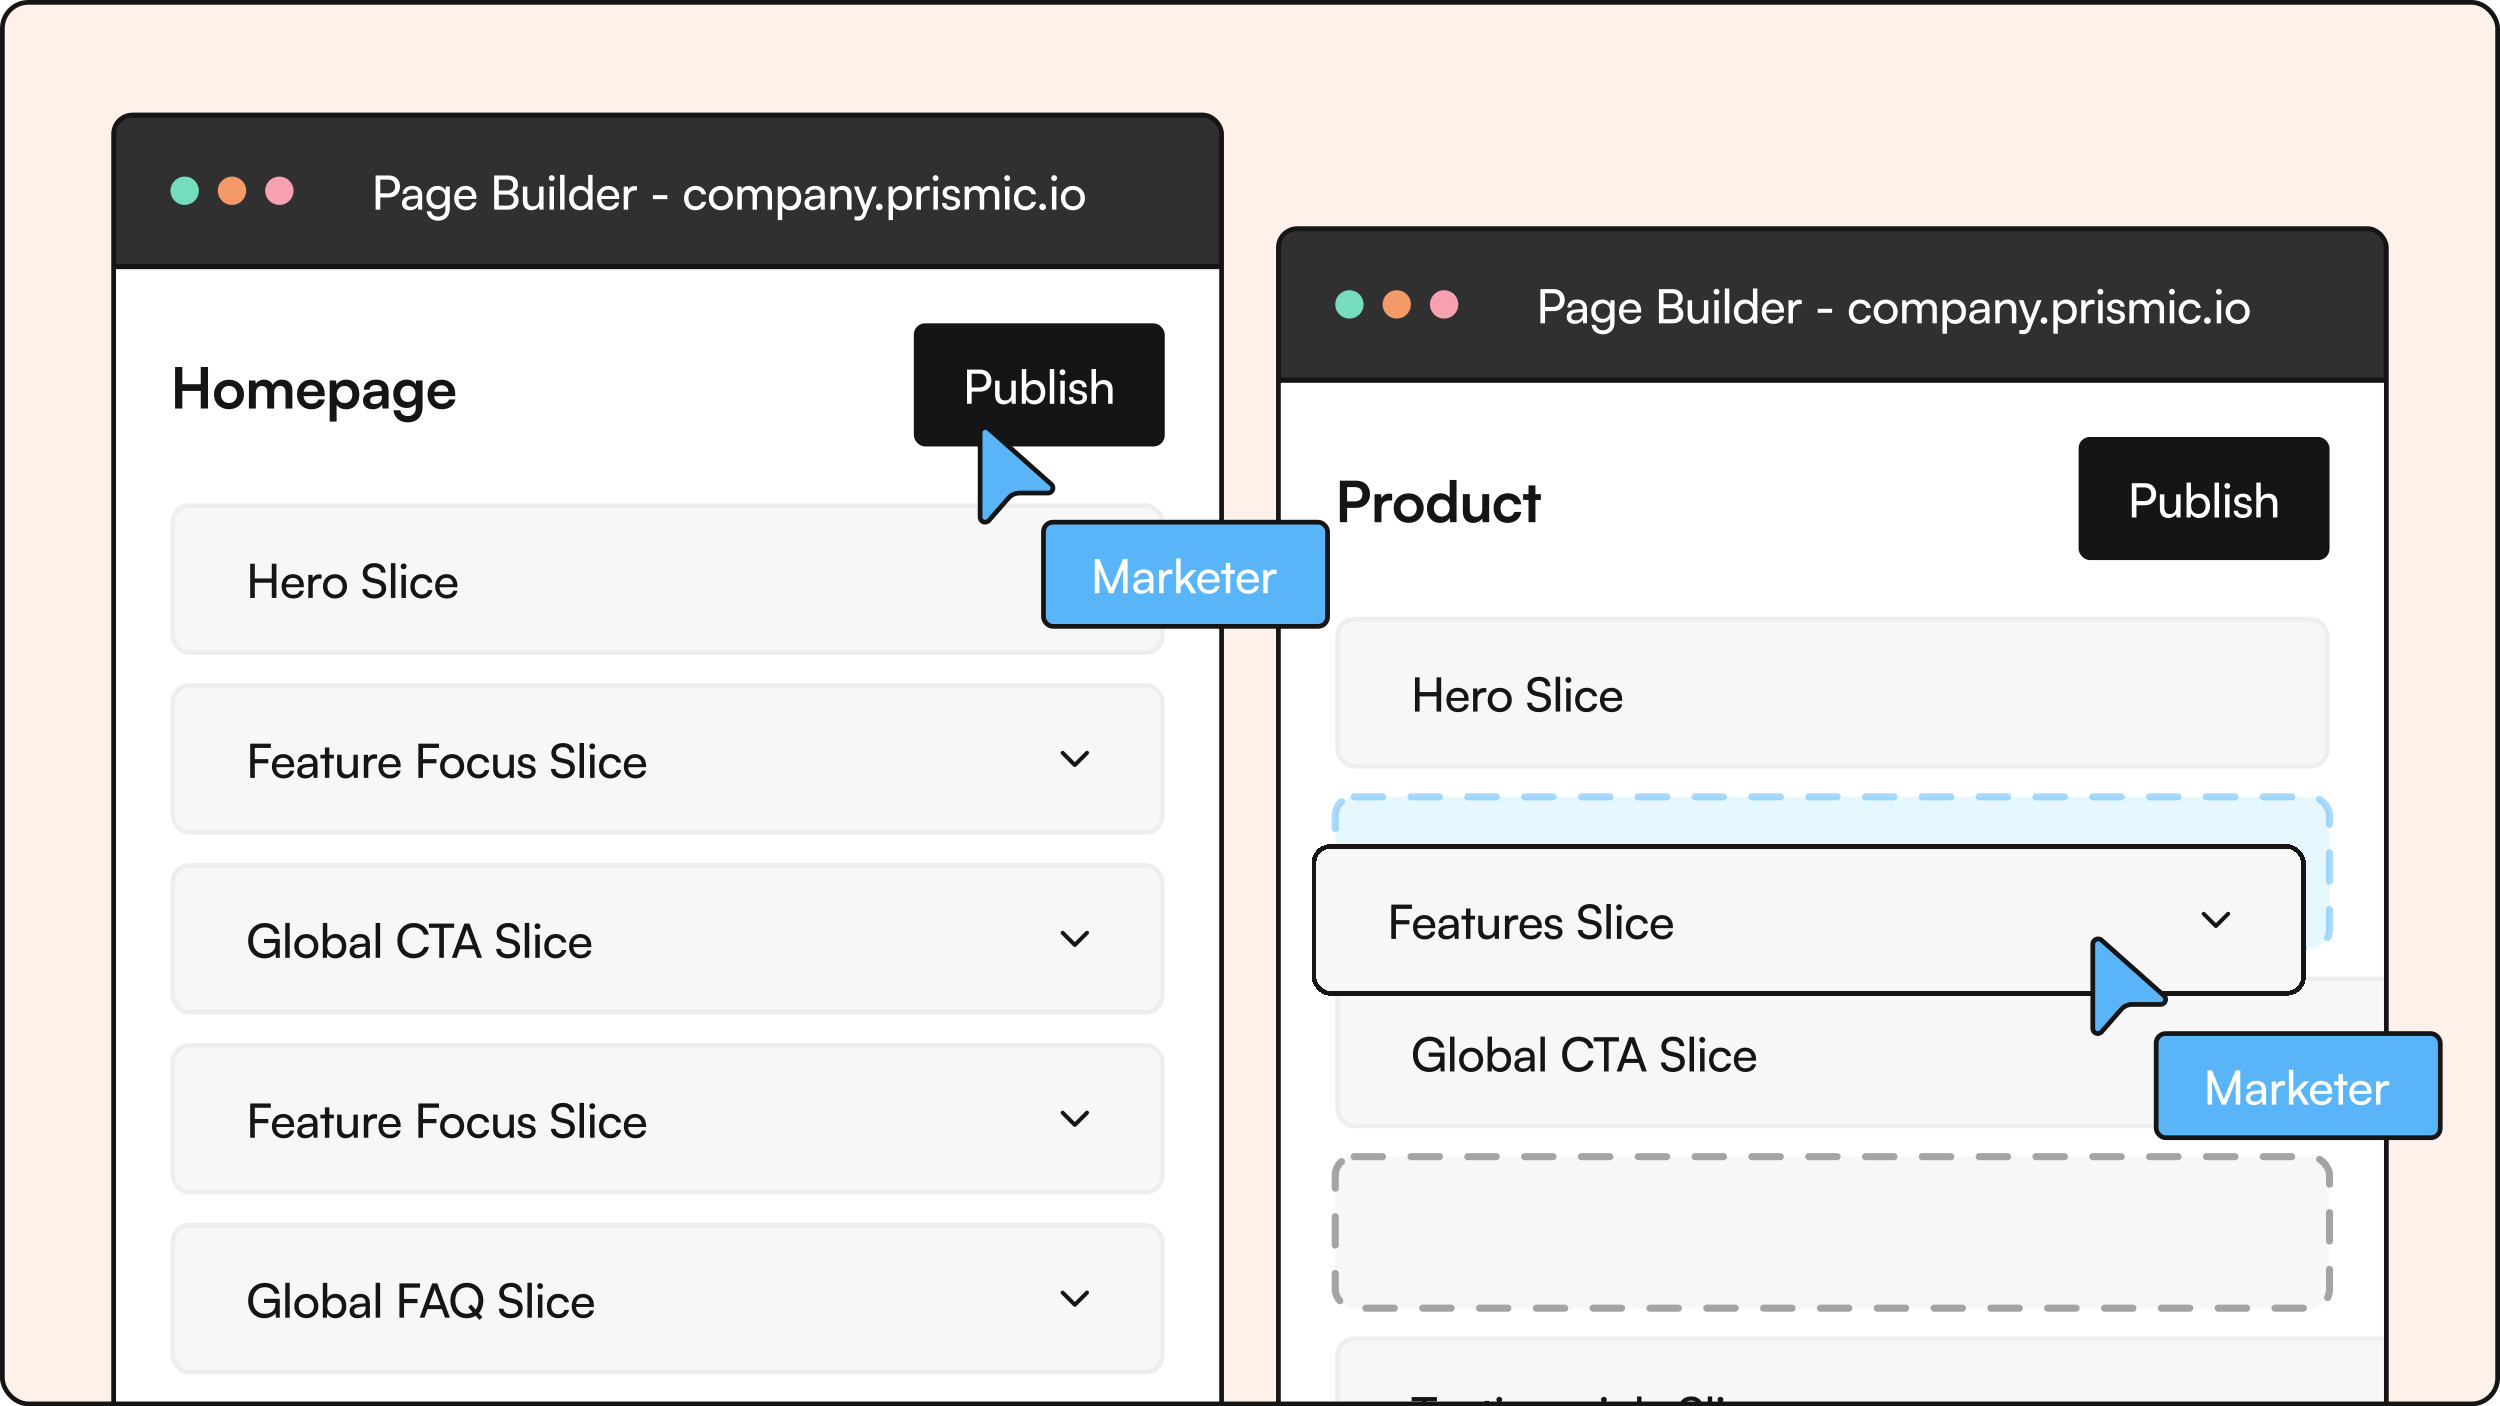<svg width="528" height="297" viewBox="0 0 528 297" fill="none" xmlns="http://www.w3.org/2000/svg">
<g clip-path="url(#clip0_147_2775)">
<rect width="528" height="297" rx="6" fill="#FEF1E9"/>
<g clip-path="url(#clip1_147_2775)">
<rect x="24" y="24.288" width="234" height="297" rx="4" fill="white"/>
<path d="M38.508 86.288V82.568H42.396V86.288H43.932V77.516H42.396V81.14H38.508V77.516H36.972V86.288H38.508ZM45.194 83.312C45.194 85.16 46.526 86.432 48.362 86.432C50.198 86.432 51.53 85.16 51.53 83.312C51.53 81.464 50.198 80.192 48.362 80.192C46.526 80.192 45.194 81.464 45.194 83.312ZM46.658 83.312C46.658 82.232 47.354 81.5 48.362 81.5C49.37 81.5 50.066 82.232 50.066 83.312C50.066 84.392 49.37 85.124 48.362 85.124C47.354 85.124 46.658 84.392 46.658 83.312ZM54.035 86.288V82.928C54.035 81.968 54.599 81.512 55.295 81.512C55.991 81.512 56.435 81.956 56.435 82.784V86.288H57.899V82.928C57.899 81.956 58.439 81.5 59.147 81.5C59.843 81.5 60.299 81.944 60.299 82.796V86.288H61.751V82.412C61.751 81.044 60.959 80.18 59.519 80.18C58.619 80.18 57.923 80.624 57.623 81.308C57.311 80.624 56.687 80.18 55.787 80.18C54.935 80.18 54.335 80.564 54.035 81.056L53.915 80.36H52.571V86.288H54.035ZM65.72 86.444C67.268 86.444 68.348 85.664 68.6 84.368H67.244C67.076 84.932 66.548 85.244 65.744 85.244C64.772 85.244 64.22 84.716 64.112 83.672L68.576 83.66V83.216C68.576 81.368 67.448 80.18 65.672 80.18C63.932 80.18 62.72 81.464 62.72 83.324C62.72 85.16 63.956 86.444 65.72 86.444ZM65.684 81.38C66.56 81.38 67.124 81.92 67.124 82.736H64.148C64.292 81.848 64.82 81.38 65.684 81.38ZM69.628 89.036H71.092V85.496C71.464 86.096 72.232 86.444 73.12 86.444C74.884 86.444 75.892 85.1 75.892 83.252C75.892 81.392 74.788 80.18 73.12 80.18C72.22 80.18 71.44 80.576 71.08 81.26L70.984 80.36H69.628V89.036ZM71.104 83.324C71.104 82.256 71.764 81.512 72.772 81.512C73.804 81.512 74.416 82.268 74.416 83.324C74.416 84.38 73.804 85.124 72.772 85.124C71.764 85.124 71.104 84.392 71.104 83.324ZM78.701 86.444C79.625 86.444 80.429 86.024 80.681 85.412L80.789 86.288H82.073V82.688C82.073 81.044 81.089 80.18 79.493 80.18C77.885 80.18 76.829 81.02 76.829 82.304H78.077C78.077 81.68 78.557 81.32 79.421 81.32C80.165 81.32 80.645 81.644 80.645 82.448V82.58L78.869 82.712C77.465 82.82 76.673 83.504 76.673 84.596C76.673 85.712 77.441 86.444 78.701 86.444ZM79.181 85.34C78.521 85.34 78.161 85.076 78.161 84.536C78.161 84.056 78.509 83.756 79.421 83.672L80.657 83.576V83.888C80.657 84.8 80.081 85.34 79.181 85.34ZM83.055 83.192C83.055 84.908 84.159 86.168 85.84 86.168C86.692 86.168 87.424 85.82 87.796 85.268V86.252C87.796 87.236 87.147 87.872 86.139 87.872C85.24 87.872 84.651 87.416 84.555 86.648H83.091C83.272 88.232 84.436 89.204 86.139 89.204C88.059 89.204 89.248 87.968 89.248 85.988V80.36H87.891L87.808 81.176C87.46 80.54 86.763 80.168 85.876 80.168C84.183 80.168 83.055 81.464 83.055 83.192ZM84.531 83.156C84.531 82.184 85.156 81.452 86.127 81.452C87.147 81.452 87.76 82.148 87.76 83.156C87.76 84.188 87.135 84.896 86.127 84.896C85.168 84.896 84.531 84.152 84.531 83.156ZM93.295 86.444C94.843 86.444 95.923 85.664 96.175 84.368H94.819C94.651 84.932 94.123 85.244 93.319 85.244C92.347 85.244 91.795 84.716 91.687 83.672L96.151 83.66V83.216C96.151 81.368 95.023 80.18 93.247 80.18C91.507 80.18 90.295 81.464 90.295 83.324C90.295 85.16 91.531 86.444 93.295 86.444ZM93.259 81.38C94.135 81.38 94.699 81.92 94.699 82.736H91.723C91.867 81.848 92.395 81.38 93.259 81.38Z" fill="#151515"/>
<rect x="193" y="68.288" width="53" height="26" rx="2.369" fill="#151515"/>
<path d="M207.049 82.708C208.459 82.708 209.379 81.728 209.379 80.378C209.379 78.988 208.469 78.058 207.049 78.058H204.239V85.288H205.219V82.708H207.049ZM206.879 78.938C207.799 78.938 208.349 79.458 208.349 80.368C208.349 81.258 207.809 81.828 206.839 81.828H205.219V78.938H206.879ZM213.609 80.398V82.978C213.609 84.028 213.139 84.578 212.279 84.578C211.559 84.578 211.109 84.178 211.109 83.128V80.398H210.169V83.438C210.169 84.638 210.809 85.408 211.949 85.408C212.669 85.408 213.319 85.058 213.599 84.548L213.699 85.288H214.539V80.398H213.609ZM216.652 85.288L216.722 84.398C217.042 85.068 217.692 85.408 218.462 85.408C219.882 85.408 220.762 84.348 220.762 82.868C220.762 81.358 219.922 80.258 218.522 80.258C217.722 80.258 217.062 80.598 216.742 81.238V77.928H215.802V85.288H216.652ZM216.752 82.828C216.752 81.828 217.332 81.108 218.292 81.108C219.252 81.108 219.822 81.828 219.822 82.828C219.822 83.838 219.252 84.558 218.292 84.558C217.332 84.558 216.752 83.848 216.752 82.828ZM222.659 85.288V77.928H221.719V85.288H222.659ZM224.402 79.238C224.742 79.238 225.022 78.958 225.022 78.618C225.022 78.268 224.742 77.998 224.402 77.998C224.062 77.998 223.782 78.268 223.782 78.618C223.782 78.958 224.062 79.238 224.402 79.238ZM223.942 85.288H224.882V80.398H223.942V85.288ZM225.747 83.868C225.747 84.798 226.477 85.408 227.627 85.408C228.787 85.408 229.587 84.818 229.587 83.888C229.587 83.158 229.177 82.778 228.347 82.578L227.487 82.368C227.007 82.248 226.767 82.028 226.767 81.698C226.767 81.248 227.097 80.988 227.687 80.988C228.257 80.988 228.587 81.298 228.607 81.788H229.507C229.487 80.858 228.787 80.258 227.717 80.258C226.637 80.258 225.877 80.828 225.877 81.728C225.877 82.448 226.287 82.878 227.157 83.088L228.017 83.288C228.527 83.418 228.687 83.618 228.687 83.948C228.687 84.398 228.307 84.668 227.647 84.668C227.027 84.668 226.647 84.368 226.647 83.868H225.747ZM231.469 85.278V82.618C231.469 81.778 231.959 81.118 232.869 81.118C233.569 81.118 234.039 81.518 234.039 82.508V85.288H234.979V82.298C234.979 81.048 234.379 80.258 233.129 80.258C232.369 80.258 231.779 80.618 231.469 81.148V77.928H230.529V85.278H231.469Z" fill="white"/>
<rect x="36.5" y="106.788" width="209" height="31" rx="3.5" fill="#F7F7F7"/>
<path d="M53.82 126.288V123.078H57.4V126.288H58.38V119.058H57.4V122.168H53.82V119.058H52.84V126.288H53.82ZM61.907 126.408C63.117 126.408 63.937 125.818 64.177 124.768H63.297C63.137 125.328 62.657 125.628 61.927 125.628C60.997 125.628 60.457 125.058 60.387 124.028L64.167 124.018V123.668C64.167 122.218 63.257 121.258 61.867 121.258C60.447 121.258 59.477 122.318 59.477 123.848C59.477 125.368 60.467 126.408 61.907 126.408ZM61.867 122.048C62.697 122.048 63.227 122.588 63.227 123.398H60.407C60.527 122.538 61.047 122.048 61.867 122.048ZM67.917 121.358C67.727 121.318 67.587 121.298 67.417 121.298C66.747 121.298 66.257 121.638 66.057 122.148L65.997 121.408H65.117V126.288H66.057V123.698C66.057 122.758 66.607 122.218 67.497 122.218H67.917V121.358ZM68.203 123.838C68.203 125.348 69.283 126.408 70.753 126.408C72.213 126.408 73.293 125.348 73.293 123.838C73.293 122.328 72.213 121.268 70.753 121.268C69.283 121.268 68.203 122.328 68.203 123.838ZM69.153 123.838C69.153 122.818 69.803 122.108 70.753 122.108C71.693 122.108 72.353 122.818 72.353 123.838C72.353 124.858 71.693 125.568 70.753 125.568C69.803 125.568 69.153 124.858 69.153 123.838ZM76.608 121.008C76.608 122.048 77.218 122.728 78.397 122.998L79.588 123.268C80.278 123.428 80.588 123.788 80.588 124.358C80.588 125.078 79.978 125.528 79.017 125.528C78.108 125.528 77.528 125.088 77.507 124.398H76.507C76.567 125.638 77.547 126.408 79.017 126.408C80.558 126.408 81.567 125.578 81.567 124.278C81.567 123.258 80.968 122.618 79.787 122.348L78.597 122.068C77.918 121.908 77.588 121.558 77.588 120.978C77.588 120.268 78.177 119.808 79.088 119.808C79.897 119.808 80.407 120.228 80.457 120.948H81.448C81.368 119.698 80.478 118.928 79.097 118.928C77.608 118.928 76.608 119.768 76.608 121.008ZM83.499 126.288V118.928H82.559V126.288H83.499ZM85.243 120.238C85.583 120.238 85.863 119.958 85.863 119.618C85.863 119.268 85.583 118.998 85.243 118.998C84.903 118.998 84.623 119.268 84.623 119.618C84.623 119.958 84.903 120.238 85.243 120.238ZM84.783 126.288H85.723V121.398H84.783V126.288ZM86.667 123.848C86.667 125.388 87.617 126.408 89.057 126.408C90.237 126.408 91.147 125.698 91.337 124.638H90.397C90.227 125.218 89.727 125.568 89.057 125.568C88.167 125.568 87.597 124.888 87.597 123.838C87.597 122.778 88.207 122.098 89.097 122.098C89.727 122.098 90.227 122.428 90.387 123.048H91.327C91.157 121.958 90.297 121.258 89.067 121.258C87.637 121.258 86.667 122.318 86.667 123.848ZM94.339 126.408C95.549 126.408 96.369 125.818 96.609 124.768H95.729C95.569 125.328 95.089 125.628 94.359 125.628C93.429 125.628 92.889 125.058 92.819 124.028L96.599 124.018V123.668C96.599 122.218 95.689 121.258 94.299 121.258C92.879 121.258 91.909 122.318 91.909 123.848C91.909 125.368 92.899 126.408 94.339 126.408ZM94.299 122.048C95.129 122.048 95.659 122.588 95.659 123.398H92.839C92.959 122.538 93.479 122.048 94.299 122.048Z" fill="#151515"/>
<path d="M226.697 123.876C226.865 124.043 227.137 124.043 227.304 123.876L229.874 121.306C230.042 121.138 230.042 120.866 229.874 120.699C229.707 120.532 229.435 120.532 229.268 120.699L227 122.967L224.732 120.7C224.565 120.533 224.293 120.533 224.126 120.7C223.958 120.868 223.958 121.14 224.126 121.307L226.696 123.877L226.697 123.876Z" fill="#151515"/>
<rect x="36.5" y="106.788" width="209" height="31" rx="3.5" stroke="#EEEEEE"/>
<rect x="36.5" y="144.788" width="209" height="31" rx="3.5" fill="#F7F7F7"/>
<path d="M56.66 161.218V160.328H53.82V157.958H57.2V157.058H52.84V164.288H53.82V161.218H56.66ZM59.856 164.408C61.066 164.408 61.886 163.818 62.126 162.768H61.246C61.086 163.328 60.606 163.628 59.876 163.628C58.946 163.628 58.406 163.058 58.336 162.028L62.116 162.018V161.668C62.116 160.218 61.206 159.258 59.816 159.258C58.396 159.258 57.426 160.318 57.426 161.848C57.426 163.368 58.416 164.408 59.856 164.408ZM59.816 160.048C60.646 160.048 61.176 160.588 61.176 161.398H58.356C58.476 160.538 58.996 160.048 59.816 160.048ZM64.447 164.408C65.237 164.408 65.907 164.058 66.157 163.498L66.257 164.288H67.057V161.218C67.057 159.898 66.237 159.258 65.027 159.258C63.767 159.258 62.927 159.928 62.927 160.948H63.747C63.747 160.358 64.197 160.008 64.987 160.008C65.647 160.008 66.137 160.298 66.137 161.118V161.258L64.597 161.378C63.447 161.468 62.777 162.028 62.777 162.928C62.777 163.818 63.397 164.408 64.447 164.408ZM64.717 163.678C64.107 163.678 63.727 163.418 63.727 162.898C63.727 162.418 64.067 162.098 64.897 162.018L66.147 161.918V162.178C66.147 163.098 65.607 163.678 64.717 163.678ZM69.561 164.288V160.188H70.521V159.398H69.561V157.868H68.621V159.398H67.661V160.188H68.621V164.288H69.561ZM74.644 159.398V161.978C74.644 163.028 74.174 163.578 73.314 163.578C72.594 163.578 72.144 163.178 72.144 162.128V159.398H71.204V162.438C71.204 163.638 71.844 164.408 72.984 164.408C73.704 164.408 74.354 164.058 74.634 163.548L74.734 164.288H75.574V159.398H74.644ZM79.638 159.358C79.448 159.318 79.308 159.298 79.138 159.298C78.468 159.298 77.978 159.638 77.778 160.148L77.718 159.408H76.838V164.288H77.778V161.698C77.778 160.758 78.328 160.218 79.218 160.218H79.638V159.358ZM82.354 164.408C83.564 164.408 84.384 163.818 84.624 162.768H83.744C83.584 163.328 83.104 163.628 82.374 163.628C81.444 163.628 80.904 163.058 80.834 162.028L84.614 162.018V161.668C84.614 160.218 83.704 159.258 82.314 159.258C80.894 159.258 79.924 160.318 79.924 161.848C79.924 163.368 80.914 164.408 82.354 164.408ZM82.314 160.048C83.144 160.048 83.674 160.588 83.674 161.398H80.854C80.974 160.538 81.494 160.048 82.314 160.048ZM92.178 161.218V160.328H89.338V157.958H92.718V157.058H88.358V164.288H89.338V161.218H92.178ZM92.944 161.838C92.944 163.348 94.024 164.408 95.494 164.408C96.954 164.408 98.034 163.348 98.034 161.838C98.034 160.328 96.954 159.268 95.494 159.268C94.024 159.268 92.944 160.328 92.944 161.838ZM93.894 161.838C93.894 160.818 94.544 160.108 95.494 160.108C96.434 160.108 97.094 160.818 97.094 161.838C97.094 162.858 96.434 163.568 95.494 163.568C94.544 163.568 93.894 162.858 93.894 161.838ZM98.655 161.848C98.655 163.388 99.605 164.408 101.045 164.408C102.225 164.408 103.135 163.698 103.325 162.638H102.385C102.215 163.218 101.715 163.568 101.045 163.568C100.155 163.568 99.585 162.888 99.585 161.838C99.585 160.778 100.195 160.098 101.085 160.098C101.715 160.098 102.215 160.428 102.375 161.048H103.315C103.145 159.958 102.285 159.258 101.055 159.258C99.625 159.258 98.655 160.318 98.655 161.848ZM107.597 159.398V161.978C107.597 163.028 107.127 163.578 106.267 163.578C105.547 163.578 105.097 163.178 105.097 162.128V159.398H104.157V162.438C104.157 163.638 104.797 164.408 105.937 164.408C106.657 164.408 107.307 164.058 107.587 163.548L107.687 164.288H108.527V159.398H107.597ZM109.293 162.868C109.293 163.798 110.023 164.408 111.173 164.408C112.333 164.408 113.133 163.818 113.133 162.888C113.133 162.158 112.723 161.778 111.893 161.578L111.033 161.368C110.553 161.248 110.313 161.028 110.313 160.698C110.313 160.248 110.643 159.988 111.233 159.988C111.803 159.988 112.133 160.298 112.153 160.788H113.053C113.033 159.858 112.333 159.258 111.263 159.258C110.183 159.258 109.423 159.828 109.423 160.728C109.423 161.448 109.833 161.878 110.703 162.088L111.563 162.288C112.073 162.418 112.233 162.618 112.233 162.948C112.233 163.398 111.853 163.668 111.193 163.668C110.573 163.668 110.193 163.368 110.193 162.868H109.293ZM116.45 159.008C116.45 160.048 117.06 160.728 118.24 160.998L119.43 161.268C120.12 161.428 120.43 161.788 120.43 162.358C120.43 163.078 119.82 163.528 118.86 163.528C117.95 163.528 117.37 163.088 117.35 162.398H116.35C116.41 163.638 117.39 164.408 118.86 164.408C120.4 164.408 121.41 163.578 121.41 162.278C121.41 161.258 120.81 160.618 119.63 160.348L118.44 160.068C117.76 159.908 117.43 159.558 117.43 158.978C117.43 158.268 118.02 157.808 118.93 157.808C119.74 157.808 120.25 158.228 120.3 158.948H121.29C121.21 157.698 120.32 156.928 118.94 156.928C117.45 156.928 116.45 157.768 116.45 159.008ZM123.341 164.288V156.928H122.401V164.288H123.341ZM125.085 158.238C125.425 158.238 125.705 157.958 125.705 157.618C125.705 157.268 125.425 156.998 125.085 156.998C124.745 156.998 124.465 157.268 124.465 157.618C124.465 157.958 124.745 158.238 125.085 158.238ZM124.625 164.288H125.565V159.398H124.625V164.288ZM126.51 161.848C126.51 163.388 127.46 164.408 128.9 164.408C130.08 164.408 130.99 163.698 131.18 162.638H130.24C130.07 163.218 129.57 163.568 128.9 163.568C128.01 163.568 127.44 162.888 127.44 161.838C127.44 160.778 128.05 160.098 128.94 160.098C129.57 160.098 130.07 160.428 130.23 161.048H131.17C131 159.958 130.14 159.258 128.91 159.258C127.48 159.258 126.51 160.318 126.51 161.848ZM134.181 164.408C135.391 164.408 136.211 163.818 136.451 162.768H135.571C135.411 163.328 134.931 163.628 134.201 163.628C133.271 163.628 132.731 163.058 132.661 162.028L136.441 162.018V161.668C136.441 160.218 135.531 159.258 134.141 159.258C132.721 159.258 131.751 160.318 131.751 161.848C131.751 163.368 132.741 164.408 134.181 164.408ZM134.141 160.048C134.971 160.048 135.501 160.588 135.501 161.398H132.681C132.801 160.538 133.321 160.048 134.141 160.048Z" fill="#151515"/>
<path d="M226.697 161.876C226.865 162.043 227.137 162.043 227.304 161.876L229.874 159.306C230.042 159.138 230.042 158.866 229.874 158.699C229.707 158.532 229.435 158.532 229.268 158.699L227 160.967L224.732 158.7C224.565 158.533 224.293 158.533 224.126 158.7C223.958 158.868 223.958 159.14 224.126 159.307L226.696 161.877L226.697 161.876Z" fill="#151515"/>
<rect x="36.5" y="144.788" width="209" height="31" rx="3.5" stroke="#EEEEEE"/>
<rect x="36.5" y="182.788" width="209" height="31" rx="3.5" fill="#F7F7F7"/>
<path d="M55.94 195.858C56.9 195.858 57.7 196.318 57.97 197.238H59.01C58.77 195.848 57.54 194.938 55.96 194.938C53.83 194.938 52.41 196.498 52.41 198.698C52.41 200.928 53.82 202.408 55.87 202.408C56.93 202.408 57.81 201.948 58.2 201.318L58.27 202.298H59.09V198.308H55.75V199.178H58.17V199.388C58.17 200.848 57.18 201.478 55.95 201.478C54.46 201.478 53.44 200.468 53.44 198.718C53.44 197.008 54.38 195.858 55.94 195.858ZM61.187 202.288V194.928H60.246V202.288H61.187ZM62.15 199.838C62.15 201.348 63.23 202.408 64.7 202.408C66.16 202.408 67.24 201.348 67.24 199.838C67.24 198.328 66.16 197.268 64.7 197.268C63.23 197.268 62.15 198.328 62.15 199.838ZM63.1 199.838C63.1 198.818 63.75 198.108 64.7 198.108C65.64 198.108 66.3 198.818 66.3 199.838C66.3 200.858 65.64 201.568 64.7 201.568C63.75 201.568 63.1 200.858 63.1 199.838ZM69.031 202.288L69.101 201.398C69.421 202.068 70.071 202.408 70.841 202.408C72.261 202.408 73.141 201.348 73.141 199.868C73.141 198.358 72.301 197.258 70.901 197.258C70.101 197.258 69.441 197.598 69.121 198.238V194.928H68.181V202.288H69.031ZM69.131 199.828C69.131 198.828 69.711 198.108 70.671 198.108C71.631 198.108 72.201 198.828 72.201 199.828C72.201 200.838 71.631 201.558 70.671 201.558C69.711 201.558 69.131 200.848 69.131 199.828ZM75.507 202.408C76.297 202.408 76.967 202.058 77.217 201.498L77.317 202.288H78.117V199.218C78.117 197.898 77.297 197.258 76.087 197.258C74.827 197.258 73.987 197.928 73.987 198.948H74.807C74.807 198.358 75.257 198.008 76.047 198.008C76.707 198.008 77.197 198.298 77.197 199.118V199.258L75.657 199.378C74.507 199.468 73.837 200.028 73.837 200.928C73.837 201.818 74.457 202.408 75.507 202.408ZM75.777 201.678C75.167 201.678 74.787 201.418 74.787 200.898C74.787 200.418 75.127 200.098 75.957 200.018L77.207 199.918V200.178C77.207 201.098 76.667 201.678 75.777 201.678ZM80.279 202.288V194.928H79.339V202.288H80.279ZM87.357 202.398C88.987 202.398 90.277 201.438 90.587 199.998H89.547C89.277 200.888 88.437 201.458 87.377 201.458C85.917 201.458 84.957 200.358 84.957 198.668C84.957 196.978 85.917 195.878 87.377 195.878C88.427 195.878 89.237 196.448 89.507 197.388H90.557C90.287 195.908 89.037 194.938 87.407 194.938C85.337 194.938 83.927 196.448 83.927 198.678C83.927 200.918 85.297 202.398 87.357 202.398ZM90.588 195.958H92.768V202.288H93.748V195.958H95.918V195.058H90.588V195.958ZM96.449 202.288L97.089 200.488H100.129L100.779 202.288H101.809L99.159 195.058H98.069L95.429 202.288H96.449ZM98.489 196.618C98.539 196.468 98.589 196.298 98.609 196.198C98.629 196.308 98.679 196.478 98.729 196.618L99.839 199.638H97.389L98.489 196.618ZM104.884 197.008C104.884 198.048 105.494 198.728 106.674 198.998L107.864 199.268C108.554 199.428 108.864 199.788 108.864 200.358C108.864 201.078 108.254 201.528 107.294 201.528C106.384 201.528 105.804 201.088 105.784 200.398H104.784C104.844 201.638 105.824 202.408 107.294 202.408C108.834 202.408 109.844 201.578 109.844 200.278C109.844 199.258 109.244 198.618 108.064 198.348L106.874 198.068C106.194 197.908 105.864 197.558 105.864 196.978C105.864 196.268 106.454 195.808 107.364 195.808C108.174 195.808 108.684 196.228 108.734 196.948H109.724C109.644 195.698 108.754 194.928 107.374 194.928C105.884 194.928 104.884 195.768 104.884 197.008ZM111.776 202.288V194.928H110.836V202.288H111.776ZM113.52 196.238C113.86 196.238 114.14 195.958 114.14 195.618C114.14 195.268 113.86 194.998 113.52 194.998C113.18 194.998 112.9 195.268 112.9 195.618C112.9 195.958 113.18 196.238 113.52 196.238ZM113.06 202.288H114V197.398H113.06V202.288ZM114.944 199.848C114.944 201.388 115.894 202.408 117.334 202.408C118.514 202.408 119.424 201.698 119.614 200.638H118.674C118.504 201.218 118.004 201.568 117.334 201.568C116.444 201.568 115.874 200.888 115.874 199.838C115.874 198.778 116.484 198.098 117.374 198.098C118.004 198.098 118.504 198.428 118.664 199.048H119.604C119.434 197.958 118.574 197.258 117.344 197.258C115.914 197.258 114.944 198.318 114.944 199.848ZM122.616 202.408C123.826 202.408 124.646 201.818 124.886 200.768H124.006C123.846 201.328 123.366 201.628 122.636 201.628C121.706 201.628 121.166 201.058 121.096 200.028L124.876 200.018V199.668C124.876 198.218 123.966 197.258 122.576 197.258C121.156 197.258 120.186 198.318 120.186 199.848C120.186 201.368 121.176 202.408 122.616 202.408ZM122.576 198.048C123.406 198.048 123.936 198.588 123.936 199.398H121.116C121.236 198.538 121.756 198.048 122.576 198.048Z" fill="#151515"/>
<path d="M226.697 199.876C226.865 200.043 227.137 200.043 227.304 199.876L229.874 197.306C230.042 197.138 230.042 196.866 229.874 196.699C229.707 196.532 229.435 196.532 229.268 196.699L227 198.967L224.732 196.7C224.565 196.533 224.293 196.533 224.126 196.7C223.958 196.868 223.958 197.14 224.126 197.307L226.696 199.877L226.697 199.876Z" fill="#151515"/>
<rect x="36.5" y="182.788" width="209" height="31" rx="3.5" stroke="#EEEEEE"/>
<rect x="36.5" y="220.788" width="209" height="31" rx="3.5" fill="#F7F7F7"/>
<path d="M56.66 237.218V236.328H53.82V233.958H57.2V233.058H52.84V240.288H53.82V237.218H56.66ZM59.856 240.408C61.066 240.408 61.886 239.818 62.126 238.768H61.246C61.086 239.328 60.606 239.628 59.876 239.628C58.946 239.628 58.406 239.058 58.336 238.028L62.116 238.018V237.668C62.116 236.218 61.206 235.258 59.816 235.258C58.396 235.258 57.426 236.318 57.426 237.848C57.426 239.368 58.416 240.408 59.856 240.408ZM59.816 236.048C60.646 236.048 61.176 236.588 61.176 237.398H58.356C58.476 236.538 58.996 236.048 59.816 236.048ZM64.447 240.408C65.237 240.408 65.907 240.058 66.157 239.498L66.257 240.288H67.057V237.218C67.057 235.898 66.237 235.258 65.027 235.258C63.767 235.258 62.927 235.928 62.927 236.948H63.747C63.747 236.358 64.197 236.008 64.987 236.008C65.647 236.008 66.137 236.298 66.137 237.118V237.258L64.597 237.378C63.447 237.468 62.777 238.028 62.777 238.928C62.777 239.818 63.397 240.408 64.447 240.408ZM64.717 239.678C64.107 239.678 63.727 239.418 63.727 238.898C63.727 238.418 64.067 238.098 64.897 238.018L66.147 237.918V238.178C66.147 239.098 65.607 239.678 64.717 239.678ZM69.561 240.288V236.188H70.521V235.398H69.561V233.868H68.621V235.398H67.661V236.188H68.621V240.288H69.561ZM74.644 235.398V237.978C74.644 239.028 74.174 239.578 73.314 239.578C72.594 239.578 72.144 239.178 72.144 238.128V235.398H71.204V238.438C71.204 239.638 71.844 240.408 72.984 240.408C73.704 240.408 74.354 240.058 74.634 239.548L74.734 240.288H75.574V235.398H74.644ZM79.638 235.358C79.448 235.318 79.308 235.298 79.138 235.298C78.468 235.298 77.978 235.638 77.778 236.148L77.718 235.408H76.838V240.288H77.778V237.698C77.778 236.758 78.328 236.218 79.218 236.218H79.638V235.358ZM82.354 240.408C83.564 240.408 84.384 239.818 84.624 238.768H83.744C83.584 239.328 83.104 239.628 82.374 239.628C81.444 239.628 80.904 239.058 80.834 238.028L84.614 238.018V237.668C84.614 236.218 83.704 235.258 82.314 235.258C80.894 235.258 79.924 236.318 79.924 237.848C79.924 239.368 80.914 240.408 82.354 240.408ZM82.314 236.048C83.144 236.048 83.674 236.588 83.674 237.398H80.854C80.974 236.538 81.494 236.048 82.314 236.048ZM92.178 237.218V236.328H89.338V233.958H92.718V233.058H88.358V240.288H89.338V237.218H92.178ZM92.944 237.838C92.944 239.348 94.024 240.408 95.494 240.408C96.954 240.408 98.034 239.348 98.034 237.838C98.034 236.328 96.954 235.268 95.494 235.268C94.024 235.268 92.944 236.328 92.944 237.838ZM93.894 237.838C93.894 236.818 94.544 236.108 95.494 236.108C96.434 236.108 97.094 236.818 97.094 237.838C97.094 238.858 96.434 239.568 95.494 239.568C94.544 239.568 93.894 238.858 93.894 237.838ZM98.655 237.848C98.655 239.388 99.605 240.408 101.045 240.408C102.225 240.408 103.135 239.698 103.325 238.638H102.385C102.215 239.218 101.715 239.568 101.045 239.568C100.155 239.568 99.585 238.888 99.585 237.838C99.585 236.778 100.195 236.098 101.085 236.098C101.715 236.098 102.215 236.428 102.375 237.048H103.315C103.145 235.958 102.285 235.258 101.055 235.258C99.625 235.258 98.655 236.318 98.655 237.848ZM107.597 235.398V237.978C107.597 239.028 107.127 239.578 106.267 239.578C105.547 239.578 105.097 239.178 105.097 238.128V235.398H104.157V238.438C104.157 239.638 104.797 240.408 105.937 240.408C106.657 240.408 107.307 240.058 107.587 239.548L107.687 240.288H108.527V235.398H107.597ZM109.293 238.868C109.293 239.798 110.023 240.408 111.173 240.408C112.333 240.408 113.133 239.818 113.133 238.888C113.133 238.158 112.723 237.778 111.893 237.578L111.033 237.368C110.553 237.248 110.313 237.028 110.313 236.698C110.313 236.248 110.643 235.988 111.233 235.988C111.803 235.988 112.133 236.298 112.153 236.788H113.053C113.033 235.858 112.333 235.258 111.263 235.258C110.183 235.258 109.423 235.828 109.423 236.728C109.423 237.448 109.833 237.878 110.703 238.088L111.563 238.288C112.073 238.418 112.233 238.618 112.233 238.948C112.233 239.398 111.853 239.668 111.193 239.668C110.573 239.668 110.193 239.368 110.193 238.868H109.293ZM116.45 235.008C116.45 236.048 117.06 236.728 118.24 236.998L119.43 237.268C120.12 237.428 120.43 237.788 120.43 238.358C120.43 239.078 119.82 239.528 118.86 239.528C117.95 239.528 117.37 239.088 117.35 238.398H116.35C116.41 239.638 117.39 240.408 118.86 240.408C120.4 240.408 121.41 239.578 121.41 238.278C121.41 237.258 120.81 236.618 119.63 236.348L118.44 236.068C117.76 235.908 117.43 235.558 117.43 234.978C117.43 234.268 118.02 233.808 118.93 233.808C119.74 233.808 120.25 234.228 120.3 234.948H121.29C121.21 233.698 120.32 232.928 118.94 232.928C117.45 232.928 116.45 233.768 116.45 235.008ZM123.341 240.288V232.928H122.401V240.288H123.341ZM125.085 234.238C125.425 234.238 125.705 233.958 125.705 233.618C125.705 233.268 125.425 232.998 125.085 232.998C124.745 232.998 124.465 233.268 124.465 233.618C124.465 233.958 124.745 234.238 125.085 234.238ZM124.625 240.288H125.565V235.398H124.625V240.288ZM126.51 237.848C126.51 239.388 127.46 240.408 128.9 240.408C130.08 240.408 130.99 239.698 131.18 238.638H130.24C130.07 239.218 129.57 239.568 128.9 239.568C128.01 239.568 127.44 238.888 127.44 237.838C127.44 236.778 128.05 236.098 128.94 236.098C129.57 236.098 130.07 236.428 130.23 237.048H131.17C131 235.958 130.14 235.258 128.91 235.258C127.48 235.258 126.51 236.318 126.51 237.848ZM134.181 240.408C135.391 240.408 136.211 239.818 136.451 238.768H135.571C135.411 239.328 134.931 239.628 134.201 239.628C133.271 239.628 132.731 239.058 132.661 238.028L136.441 238.018V237.668C136.441 236.218 135.531 235.258 134.141 235.258C132.721 235.258 131.751 236.318 131.751 237.848C131.751 239.368 132.741 240.408 134.181 240.408ZM134.141 236.048C134.971 236.048 135.501 236.588 135.501 237.398H132.681C132.801 236.538 133.321 236.048 134.141 236.048Z" fill="#151515"/>
<path d="M226.697 237.876C226.865 238.043 227.137 238.043 227.304 237.876L229.874 235.306C230.042 235.138 230.042 234.866 229.874 234.699C229.707 234.532 229.435 234.532 229.268 234.699L227 236.967L224.732 234.7C224.565 234.533 224.293 234.533 224.126 234.7C223.958 234.868 223.958 235.14 224.126 235.307L226.696 237.877L226.697 237.876Z" fill="#151515"/>
<rect x="36.5" y="220.788" width="209" height="31" rx="3.5" stroke="#EEEEEE"/>
<rect x="36.5" y="258.788" width="209" height="31" rx="3.5" fill="#F7F7F7"/>
<path d="M55.94 271.858C56.9 271.858 57.7 272.318 57.97 273.238H59.01C58.77 271.848 57.54 270.938 55.96 270.938C53.83 270.938 52.41 272.498 52.41 274.698C52.41 276.928 53.82 278.408 55.87 278.408C56.93 278.408 57.81 277.948 58.2 277.318L58.27 278.298H59.09V274.308H55.75V275.178H58.17V275.388C58.17 276.848 57.18 277.478 55.95 277.478C54.46 277.478 53.44 276.468 53.44 274.718C53.44 273.008 54.38 271.858 55.94 271.858ZM61.187 278.288V270.928H60.246V278.288H61.187ZM62.15 275.838C62.15 277.348 63.23 278.408 64.7 278.408C66.16 278.408 67.24 277.348 67.24 275.838C67.24 274.328 66.16 273.268 64.7 273.268C63.23 273.268 62.15 274.328 62.15 275.838ZM63.1 275.838C63.1 274.818 63.75 274.108 64.7 274.108C65.64 274.108 66.3 274.818 66.3 275.838C66.3 276.858 65.64 277.568 64.7 277.568C63.75 277.568 63.1 276.858 63.1 275.838ZM69.031 278.288L69.101 277.398C69.421 278.068 70.071 278.408 70.841 278.408C72.261 278.408 73.141 277.348 73.141 275.868C73.141 274.358 72.301 273.258 70.901 273.258C70.101 273.258 69.441 273.598 69.121 274.238V270.928H68.181V278.288H69.031ZM69.131 275.828C69.131 274.828 69.711 274.108 70.671 274.108C71.631 274.108 72.201 274.828 72.201 275.828C72.201 276.838 71.631 277.558 70.671 277.558C69.711 277.558 69.131 276.848 69.131 275.828ZM75.507 278.408C76.297 278.408 76.967 278.058 77.217 277.498L77.317 278.288H78.117V275.218C78.117 273.898 77.297 273.258 76.087 273.258C74.827 273.258 73.987 273.928 73.987 274.948H74.807C74.807 274.358 75.257 274.008 76.047 274.008C76.707 274.008 77.197 274.298 77.197 275.118V275.258L75.657 275.378C74.507 275.468 73.837 276.028 73.837 276.928C73.837 277.818 74.457 278.408 75.507 278.408ZM75.777 277.678C75.167 277.678 74.787 277.418 74.787 276.898C74.787 276.418 75.127 276.098 75.957 276.018L77.207 275.918V276.178C77.207 277.098 76.667 277.678 75.777 277.678ZM80.279 278.288V270.928H79.339V278.288H80.279ZM88.177 275.218V274.328H85.337V271.958H88.717V271.058H84.357V278.288H85.337V275.218H88.177ZM89.654 278.288L90.294 276.488H93.335L93.984 278.288H95.014L92.365 271.058H91.275L88.635 278.288H89.654ZM91.695 272.618C91.745 272.468 91.794 272.298 91.814 272.198C91.835 272.308 91.885 272.478 91.934 272.618L93.044 275.638H90.594L91.695 272.618ZM101.253 278.768L101.893 278.188L101.133 277.328C101.723 276.668 102.073 275.748 102.073 274.668C102.073 272.468 100.643 270.928 98.593 270.928C96.553 270.928 95.123 272.478 95.123 274.668C95.123 276.868 96.543 278.408 98.583 278.408C99.293 278.408 99.933 278.218 100.473 277.888L101.253 278.768ZM101.043 274.668C101.043 275.438 100.833 276.098 100.463 276.578L99.503 275.498L98.863 276.078L99.813 277.148C99.463 277.358 99.053 277.468 98.593 277.468C97.123 277.468 96.153 276.348 96.153 274.668C96.153 272.988 97.123 271.878 98.593 271.878C100.063 271.878 101.043 272.988 101.043 274.668ZM105.441 273.008C105.441 274.048 106.051 274.728 107.231 274.998L108.421 275.268C109.111 275.428 109.421 275.788 109.421 276.358C109.421 277.078 108.811 277.528 107.851 277.528C106.941 277.528 106.361 277.088 106.341 276.398H105.341C105.401 277.638 106.381 278.408 107.851 278.408C109.391 278.408 110.401 277.578 110.401 276.278C110.401 275.258 109.801 274.618 108.621 274.348L107.431 274.068C106.751 273.908 106.421 273.558 106.421 272.978C106.421 272.268 107.011 271.808 107.921 271.808C108.731 271.808 109.241 272.228 109.291 272.948H110.281C110.201 271.698 109.311 270.928 107.931 270.928C106.441 270.928 105.441 271.768 105.441 273.008ZM112.333 278.288V270.928H111.393V278.288H112.333ZM114.076 272.238C114.416 272.238 114.696 271.958 114.696 271.618C114.696 271.268 114.416 270.998 114.076 270.998C113.736 270.998 113.456 271.268 113.456 271.618C113.456 271.958 113.736 272.238 114.076 272.238ZM113.616 278.288H114.556V273.398H113.616V278.288ZM115.501 275.848C115.501 277.388 116.451 278.408 117.891 278.408C119.071 278.408 119.981 277.698 120.171 276.638H119.231C119.061 277.218 118.561 277.568 117.891 277.568C117.001 277.568 116.431 276.888 116.431 275.838C116.431 274.778 117.041 274.098 117.931 274.098C118.561 274.098 119.061 274.428 119.221 275.048H120.161C119.991 273.958 119.131 273.258 117.901 273.258C116.471 273.258 115.501 274.318 115.501 275.848ZM123.173 278.408C124.383 278.408 125.203 277.818 125.443 276.768H124.563C124.403 277.328 123.923 277.628 123.193 277.628C122.263 277.628 121.723 277.058 121.653 276.028L125.433 276.018V275.668C125.433 274.218 124.523 273.258 123.133 273.258C121.713 273.258 120.743 274.318 120.743 275.848C120.743 277.368 121.733 278.408 123.173 278.408ZM123.133 274.048C123.963 274.048 124.493 274.588 124.493 275.398H121.673C121.793 274.538 122.313 274.048 123.133 274.048Z" fill="#151515"/>
<path d="M226.697 275.876C226.865 276.043 227.137 276.043 227.304 275.876L229.874 273.306C230.042 273.138 230.042 272.866 229.874 272.699C229.707 272.532 229.435 272.532 229.268 272.699L227 274.967L224.732 272.7C224.565 272.533 224.293 272.533 224.126 272.7C223.958 272.868 223.958 273.14 224.126 273.307L226.696 275.877L226.697 275.876Z" fill="#151515"/>
<rect x="36.5" y="258.788" width="209" height="31" rx="3.5" stroke="#EEEEEE"/>
<rect x="24" y="24.288" width="234" height="32" fill="#303030"/>
<circle cx="39" cy="40.288" r="3" fill="#75DCC0"/>
<circle cx="49" cy="40.288" r="3" fill="#F39A68"/>
<circle cx="59" cy="40.288" r="3" fill="#F7A1B0"/>
<path d="M82.145 41.708C83.555 41.708 84.475 40.728 84.475 39.378C84.475 37.988 83.566 37.058 82.145 37.058H79.335V44.288H80.316V41.708H82.145ZM81.975 37.938C82.895 37.938 83.445 38.458 83.445 39.368C83.445 40.258 82.906 40.828 81.936 40.828H80.316V37.938H81.975ZM86.56 44.408C87.35 44.408 88.02 44.058 88.27 43.498L88.37 44.288H89.17V41.218C89.17 39.898 88.35 39.258 87.14 39.258C85.88 39.258 85.04 39.928 85.04 40.948H85.86C85.86 40.358 86.31 40.008 87.1 40.008C87.76 40.008 88.25 40.298 88.25 41.118V41.258L86.71 41.378C85.56 41.468 84.89 42.028 84.89 42.928C84.89 43.818 85.51 44.408 86.56 44.408ZM86.83 43.678C86.22 43.678 85.84 43.418 85.84 42.898C85.84 42.418 86.18 42.098 87.01 42.018L88.26 41.918V42.178C88.26 43.098 87.72 43.678 86.83 43.678ZM90.062 41.718C90.062 43.088 90.942 44.158 92.332 44.158C93.102 44.158 93.742 43.818 94.062 43.248V44.228C94.062 45.158 93.462 45.758 92.542 45.758C91.722 45.758 91.182 45.338 91.062 44.618H90.122C90.302 45.858 91.212 46.608 92.542 46.608C94.042 46.608 94.992 45.628 94.992 44.088V39.398H94.152L94.082 40.228C93.772 39.618 93.162 39.258 92.372 39.258C90.952 39.258 90.062 40.338 90.062 41.718ZM91.002 41.698C91.002 40.798 91.562 40.078 92.502 40.078C93.462 40.078 94.022 40.758 94.022 41.698C94.022 42.658 93.442 43.338 92.492 43.338C91.572 43.338 91.002 42.618 91.002 41.698ZM98.359 44.408C99.569 44.408 100.389 43.818 100.629 42.768H99.749C99.589 43.328 99.109 43.628 98.379 43.628C97.449 43.628 96.909 43.058 96.839 42.028L100.619 42.018V41.668C100.619 40.218 99.709 39.258 98.319 39.258C96.899 39.258 95.929 40.318 95.929 41.848C95.929 43.368 96.919 44.408 98.359 44.408ZM98.319 40.048C99.149 40.048 99.679 40.588 99.679 41.398H96.859C96.979 40.538 97.499 40.048 98.319 40.048ZM104.363 44.288H107.223C108.653 44.288 109.523 43.558 109.523 42.358C109.523 41.498 109.113 40.918 108.313 40.658C109.033 40.358 109.393 39.798 109.393 38.968C109.393 37.778 108.533 37.058 107.123 37.058H104.363V44.288ZM107.063 37.928C107.913 37.928 108.393 38.338 108.393 39.058C108.393 39.808 107.933 40.248 107.123 40.248H105.343V37.928H107.063ZM107.203 41.098C108.033 41.098 108.513 41.518 108.513 42.238C108.513 42.988 108.043 43.418 107.203 43.418H105.343V41.098H107.203ZM113.87 39.398V41.978C113.87 43.028 113.4 43.578 112.54 43.578C111.82 43.578 111.37 43.178 111.37 42.128V39.398H110.43V42.438C110.43 43.638 111.07 44.408 112.21 44.408C112.93 44.408 113.58 44.058 113.86 43.548L113.96 44.288H114.8V39.398H113.87ZM116.523 38.238C116.863 38.238 117.143 37.958 117.143 37.618C117.143 37.268 116.863 36.998 116.523 36.998C116.183 36.998 115.903 37.268 115.903 37.618C115.903 37.958 116.183 38.238 116.523 38.238ZM116.063 44.288H117.003V39.398H116.063V44.288ZM119.228 44.288V36.928H118.288V44.288H119.228ZM122.472 44.408C123.252 44.408 123.912 44.068 124.232 43.398L124.312 44.288H125.152V36.928H124.222V40.188C123.892 39.588 123.262 39.258 122.512 39.258C121.062 39.258 120.192 40.358 120.192 41.858C120.192 43.348 121.052 44.408 122.472 44.408ZM122.662 43.558C121.702 43.558 121.142 42.838 121.142 41.828C121.142 40.828 121.702 40.108 122.662 40.108C123.622 40.108 124.212 40.828 124.212 41.828C124.212 42.848 123.622 43.558 122.662 43.558ZM128.518 44.408C129.728 44.408 130.548 43.818 130.788 42.768H129.908C129.748 43.328 129.268 43.628 128.538 43.628C127.608 43.628 127.068 43.058 126.998 42.028L130.778 42.018V41.668C130.778 40.218 129.868 39.258 128.478 39.258C127.058 39.258 126.088 40.318 126.088 41.848C126.088 43.368 127.078 44.408 128.518 44.408ZM128.478 40.048C129.308 40.048 129.838 40.588 129.838 41.398H127.018C127.138 40.538 127.658 40.048 128.478 40.048ZM134.528 39.358C134.338 39.318 134.198 39.298 134.028 39.298C133.358 39.298 132.868 39.638 132.668 40.148L132.608 39.408H131.728V44.288H132.668V41.698C132.668 40.758 133.218 40.218 134.108 40.218H134.528V39.358ZM137.894 42.058H140.944V41.218H137.894V42.058ZM144.465 41.848C144.465 43.388 145.415 44.408 146.855 44.408C148.035 44.408 148.945 43.698 149.135 42.638H148.195C148.025 43.218 147.525 43.568 146.855 43.568C145.965 43.568 145.395 42.888 145.395 41.838C145.395 40.778 146.005 40.098 146.895 40.098C147.525 40.098 148.025 40.428 148.185 41.048H149.125C148.955 39.958 148.095 39.258 146.865 39.258C145.435 39.258 144.465 40.318 144.465 41.848ZM149.707 41.838C149.707 43.348 150.787 44.408 152.257 44.408C153.717 44.408 154.797 43.348 154.797 41.838C154.797 40.328 153.717 39.268 152.257 39.268C150.787 39.268 149.707 40.328 149.707 41.838ZM150.657 41.838C150.657 40.818 151.307 40.108 152.257 40.108C153.197 40.108 153.857 40.818 153.857 41.838C153.857 42.858 153.197 43.568 152.257 43.568C151.307 43.568 150.657 42.858 150.657 41.838ZM156.677 44.288V41.388C156.677 40.608 157.147 40.118 157.857 40.118C158.517 40.118 158.937 40.538 158.937 41.308V44.288H159.867V41.388C159.867 40.608 160.337 40.108 161.047 40.108C161.707 40.108 162.137 40.548 162.137 41.318V44.288H163.057V41.088C163.057 39.958 162.377 39.258 161.257 39.258C160.497 39.258 159.907 39.638 159.677 40.248C159.427 39.638 158.887 39.258 158.127 39.258C157.437 39.258 156.917 39.578 156.667 40.038L156.577 39.398H155.737V44.288H156.677ZM164.26 46.478H165.2V43.488C165.52 44.088 166.17 44.418 166.95 44.418C168.4 44.418 169.22 43.298 169.22 41.808C169.22 40.308 168.35 39.258 166.95 39.258C166.17 39.258 165.51 39.608 165.18 40.278L165.11 39.398H164.26V46.478ZM165.21 41.848C165.21 40.828 165.79 40.118 166.75 40.118C167.71 40.118 168.28 40.838 168.28 41.848C168.28 42.848 167.71 43.568 166.75 43.568C165.79 43.568 165.21 42.848 165.21 41.848ZM171.586 44.408C172.376 44.408 173.046 44.058 173.296 43.498L173.396 44.288H174.196V41.218C174.196 39.898 173.376 39.258 172.166 39.258C170.906 39.258 170.066 39.928 170.066 40.948H170.886C170.886 40.358 171.336 40.008 172.126 40.008C172.786 40.008 173.276 40.298 173.276 41.118V41.258L171.736 41.378C170.586 41.468 169.916 42.028 169.916 42.928C169.916 43.818 170.536 44.408 171.586 44.408ZM171.856 43.678C171.246 43.678 170.866 43.418 170.866 42.898C170.866 42.418 171.206 42.098 172.036 42.018L173.286 41.918V42.178C173.286 43.098 172.746 43.678 171.856 43.678ZM176.338 44.288V41.698C176.338 40.748 176.848 40.118 177.728 40.118C178.448 40.118 178.908 40.518 178.908 41.508V44.288H179.848V41.298C179.848 40.048 179.258 39.258 177.968 39.258C177.278 39.258 176.658 39.588 176.348 40.148L176.248 39.398H175.398V44.288H176.338ZM180.482 46.478C180.732 46.538 180.992 46.578 181.302 46.578C182.052 46.578 182.542 46.228 182.872 45.388L185.182 39.398H184.212L182.762 43.338L181.342 39.398H180.352L182.322 44.548L182.152 45.018C181.922 45.638 181.562 45.708 181.112 45.708H180.482V46.478ZM185.703 44.408C186.083 44.408 186.413 44.088 186.413 43.708C186.413 43.318 186.083 42.998 185.703 42.998C185.313 42.998 184.983 43.318 184.983 43.708C184.983 44.088 185.313 44.408 185.703 44.408ZM187.667 46.478H188.607V43.488C188.927 44.088 189.577 44.418 190.357 44.418C191.807 44.418 192.627 43.298 192.627 41.808C192.627 40.308 191.757 39.258 190.357 39.258C189.577 39.258 188.917 39.608 188.587 40.278L188.517 39.398H187.667V46.478ZM188.617 41.848C188.617 40.828 189.197 40.118 190.157 40.118C191.117 40.118 191.687 40.838 191.687 41.848C191.687 42.848 191.117 43.568 190.157 43.568C189.197 43.568 188.617 42.848 188.617 41.848ZM196.363 39.358C196.173 39.318 196.033 39.298 195.863 39.298C195.193 39.298 194.703 39.638 194.503 40.148L194.443 39.408H193.563V44.288H194.503V41.698C194.503 40.758 195.053 40.218 195.943 40.218H196.363V39.358ZM197.604 38.238C197.944 38.238 198.224 37.958 198.224 37.618C198.224 37.268 197.944 36.998 197.604 36.998C197.264 36.998 196.984 37.268 196.984 37.618C196.984 37.958 197.264 38.238 197.604 38.238ZM197.144 44.288H198.084V39.398H197.144V44.288ZM198.949 42.868C198.949 43.798 199.679 44.408 200.829 44.408C201.989 44.408 202.789 43.818 202.789 42.888C202.789 42.158 202.379 41.778 201.549 41.578L200.689 41.368C200.209 41.248 199.969 41.028 199.969 40.698C199.969 40.248 200.299 39.988 200.889 39.988C201.459 39.988 201.789 40.298 201.809 40.788H202.709C202.689 39.858 201.989 39.258 200.919 39.258C199.839 39.258 199.079 39.828 199.079 40.728C199.079 41.448 199.489 41.878 200.359 42.088L201.219 42.288C201.729 42.418 201.889 42.618 201.889 42.948C201.889 43.398 201.509 43.668 200.849 43.668C200.229 43.668 199.849 43.368 199.849 42.868H198.949ZM204.671 44.288V41.388C204.671 40.608 205.141 40.118 205.851 40.118C206.511 40.118 206.931 40.538 206.931 41.308V44.288H207.861V41.388C207.861 40.608 208.331 40.108 209.041 40.108C209.701 40.108 210.131 40.548 210.131 41.318V44.288H211.051V41.088C211.051 39.958 210.371 39.258 209.251 39.258C208.491 39.258 207.901 39.638 207.671 40.248C207.421 39.638 206.881 39.258 206.121 39.258C205.431 39.258 204.911 39.578 204.661 40.038L204.571 39.398H203.731V44.288H204.671ZM212.714 38.238C213.054 38.238 213.334 37.958 213.334 37.618C213.334 37.268 213.054 36.998 212.714 36.998C212.374 36.998 212.094 37.268 212.094 37.618C212.094 37.958 212.374 38.238 212.714 38.238ZM212.254 44.288H213.194V39.398H212.254V44.288ZM214.139 41.848C214.139 43.388 215.089 44.408 216.529 44.408C217.709 44.408 218.619 43.698 218.809 42.638H217.869C217.699 43.218 217.199 43.568 216.529 43.568C215.639 43.568 215.069 42.888 215.069 41.838C215.069 40.778 215.679 40.098 216.569 40.098C217.199 40.098 217.699 40.428 217.859 41.048H218.799C218.629 39.958 217.769 39.258 216.539 39.258C215.109 39.258 214.139 40.318 214.139 41.848ZM220.206 44.408C220.586 44.408 220.916 44.088 220.916 43.708C220.916 43.318 220.586 42.998 220.206 42.998C219.816 42.998 219.486 43.318 219.486 43.708C219.486 44.088 219.816 44.408 220.206 44.408ZM222.629 38.238C222.969 38.238 223.249 37.958 223.249 37.618C223.249 37.268 222.969 36.998 222.629 36.998C222.289 36.998 222.009 37.268 222.009 37.618C222.009 37.958 222.289 38.238 222.629 38.238ZM222.169 44.288H223.109V39.398H222.169V44.288ZM224.054 41.838C224.054 43.348 225.134 44.408 226.604 44.408C228.064 44.408 229.144 43.348 229.144 41.838C229.144 40.328 228.064 39.268 226.604 39.268C225.134 39.268 224.054 40.328 224.054 41.838ZM225.004 41.838C225.004 40.818 225.654 40.108 226.604 40.108C227.544 40.108 228.204 40.818 228.204 41.838C228.204 42.858 227.544 43.568 226.604 43.568C225.654 43.568 225.004 42.858 225.004 41.838Z" fill="white"/>
<rect x="24" y="24.288" width="234" height="32" stroke="#151515" stroke-width="1.119"/>
</g>
<rect x="24" y="24.288" width="234" height="297" rx="4" stroke="#151515"/>
<g clip-path="url(#clip2_147_2775)">
<rect x="270" y="48.288" width="234" height="297" rx="4" fill="white"/>
<path d="M286.44 107.264C288.192 107.264 289.344 106.076 289.344 104.384C289.344 102.668 288.204 101.516 286.44 101.516H282.972V110.288H284.508V107.264H286.44ZM286.14 102.884C287.16 102.884 287.736 103.412 287.736 104.372C287.736 105.332 287.172 105.896 286.116 105.896H284.508V102.884H286.14ZM294.02 104.336C293.78 104.276 293.576 104.252 293.372 104.252C292.58 104.252 292.016 104.648 291.764 105.236L291.68 104.372H290.3V110.288H291.764V107.408C291.764 106.256 292.424 105.692 293.48 105.692H294.02V104.336ZM294.344 107.312C294.344 109.16 295.676 110.432 297.512 110.432C299.348 110.432 300.68 109.16 300.68 107.312C300.68 105.464 299.348 104.192 297.512 104.192C295.676 104.192 294.344 105.464 294.344 107.312ZM295.808 107.312C295.808 106.232 296.504 105.5 297.512 105.5C298.52 105.5 299.216 106.232 299.216 107.312C299.216 108.392 298.52 109.124 297.512 109.124C296.504 109.124 295.808 108.392 295.808 107.312ZM304.156 110.444C305.056 110.444 305.824 110.048 306.184 109.364L306.28 110.288H307.624V101.36H306.172V105.116C305.8 104.528 305.068 104.18 304.24 104.18C302.452 104.18 301.372 105.5 301.372 107.348C301.372 109.184 302.44 110.444 304.156 110.444ZM304.48 109.1C303.46 109.1 302.836 108.356 302.836 107.3C302.836 106.244 303.46 105.488 304.48 105.488C305.5 105.488 306.16 106.232 306.16 107.3C306.16 108.368 305.5 109.1 304.48 109.1ZM313.05 104.36V107.468C313.05 108.596 312.606 109.136 311.682 109.136C310.866 109.136 310.422 108.68 310.422 107.552V104.36H308.958V108.068C308.958 109.52 309.762 110.444 311.13 110.444C311.922 110.444 312.69 110.06 313.05 109.496L313.158 110.288H314.514V104.36H313.05ZM315.441 107.312C315.441 109.196 316.617 110.444 318.417 110.444C319.965 110.444 321.117 109.496 321.297 108.116H319.821C319.665 108.764 319.149 109.124 318.417 109.124C317.481 109.124 316.905 108.428 316.905 107.312C316.905 106.196 317.529 105.488 318.465 105.488C319.161 105.488 319.653 105.836 319.821 106.508H321.285C321.129 105.08 320.025 104.18 318.405 104.18C316.653 104.18 315.441 105.476 315.441 107.312ZM324.282 110.288V105.584H325.434V104.36H324.282V102.512H322.818V104.36H321.678V105.584H322.818V110.288H324.282Z" fill="#151515"/>
<rect x="439" y="92.288" width="53" height="26" rx="2.369" fill="#151515"/>
<path d="M453.049 106.708C454.459 106.708 455.379 105.728 455.379 104.378C455.379 102.988 454.469 102.058 453.049 102.058H450.239V109.288H451.219V106.708H453.049ZM452.879 102.938C453.799 102.938 454.349 103.458 454.349 104.368C454.349 105.258 453.809 105.828 452.839 105.828H451.219V102.938H452.879ZM459.609 104.398V106.978C459.609 108.028 459.139 108.578 458.279 108.578C457.559 108.578 457.109 108.178 457.109 107.128V104.398H456.169V107.438C456.169 108.638 456.809 109.408 457.949 109.408C458.669 109.408 459.319 109.058 459.599 108.548L459.699 109.288H460.539V104.398H459.609ZM462.652 109.288L462.722 108.398C463.042 109.068 463.692 109.408 464.462 109.408C465.882 109.408 466.762 108.348 466.762 106.868C466.762 105.358 465.922 104.258 464.522 104.258C463.722 104.258 463.062 104.598 462.742 105.238V101.928H461.802V109.288H462.652ZM462.752 106.828C462.752 105.828 463.332 105.108 464.292 105.108C465.252 105.108 465.822 105.828 465.822 106.828C465.822 107.838 465.252 108.558 464.292 108.558C463.332 108.558 462.752 107.848 462.752 106.828ZM468.659 109.288V101.928H467.719V109.288H468.659ZM470.402 103.238C470.742 103.238 471.022 102.958 471.022 102.618C471.022 102.268 470.742 101.998 470.402 101.998C470.062 101.998 469.782 102.268 469.782 102.618C469.782 102.958 470.062 103.238 470.402 103.238ZM469.942 109.288H470.882V104.398H469.942V109.288ZM471.747 107.868C471.747 108.798 472.477 109.408 473.627 109.408C474.787 109.408 475.587 108.818 475.587 107.888C475.587 107.158 475.177 106.778 474.347 106.578L473.487 106.368C473.007 106.248 472.767 106.028 472.767 105.698C472.767 105.248 473.097 104.988 473.687 104.988C474.257 104.988 474.587 105.298 474.607 105.788H475.507C475.487 104.858 474.787 104.258 473.717 104.258C472.637 104.258 471.877 104.828 471.877 105.728C471.877 106.448 472.287 106.878 473.157 107.088L474.017 107.288C474.527 107.418 474.687 107.618 474.687 107.948C474.687 108.398 474.307 108.668 473.647 108.668C473.027 108.668 472.647 108.368 472.647 107.868H471.747ZM477.469 109.278V106.618C477.469 105.778 477.959 105.118 478.869 105.118C479.569 105.118 480.039 105.518 480.039 106.508V109.288H480.979V106.298C480.979 105.048 480.379 104.258 479.129 104.258C478.369 104.258 477.779 104.618 477.469 105.148V101.928H476.529V109.278H477.469Z" fill="white"/>
<rect x="282.5" y="130.788" width="209" height="31" rx="3.5" fill="#F7F7F7"/>
<path d="M299.82 150.288V147.078H303.4V150.288H304.38V143.058H303.4V146.168H299.82V143.058H298.84V150.288H299.82ZM307.907 150.408C309.117 150.408 309.937 149.818 310.177 148.768H309.297C309.137 149.328 308.657 149.628 307.927 149.628C306.997 149.628 306.457 149.058 306.387 148.028L310.167 148.018V147.668C310.167 146.218 309.257 145.258 307.867 145.258C306.447 145.258 305.477 146.318 305.477 147.848C305.477 149.368 306.467 150.408 307.907 150.408ZM307.867 146.048C308.697 146.048 309.227 146.588 309.227 147.398H306.407C306.527 146.538 307.047 146.048 307.867 146.048ZM313.917 145.358C313.727 145.318 313.587 145.298 313.417 145.298C312.747 145.298 312.257 145.638 312.057 146.148L311.997 145.408H311.117V150.288H312.057V147.698C312.057 146.758 312.607 146.218 313.497 146.218H313.917V145.358ZM314.203 147.838C314.203 149.348 315.283 150.408 316.753 150.408C318.213 150.408 319.293 149.348 319.293 147.838C319.293 146.328 318.213 145.268 316.753 145.268C315.283 145.268 314.203 146.328 314.203 147.838ZM315.153 147.838C315.153 146.818 315.803 146.108 316.753 146.108C317.693 146.108 318.353 146.818 318.353 147.838C318.353 148.858 317.693 149.568 316.753 149.568C315.803 149.568 315.153 148.858 315.153 147.838ZM322.608 145.008C322.608 146.048 323.218 146.728 324.398 146.998L325.588 147.268C326.278 147.428 326.588 147.788 326.588 148.358C326.588 149.078 325.978 149.528 325.018 149.528C324.108 149.528 323.528 149.088 323.507 148.398H322.508C322.568 149.638 323.548 150.408 325.018 150.408C326.558 150.408 327.568 149.578 327.568 148.278C327.568 147.258 326.968 146.618 325.788 146.348L324.598 146.068C323.918 145.908 323.588 145.558 323.588 144.978C323.588 144.268 324.178 143.808 325.088 143.808C325.898 143.808 326.408 144.228 326.458 144.948H327.448C327.368 143.698 326.478 142.928 325.098 142.928C323.608 142.928 322.608 143.768 322.608 145.008ZM329.499 150.288V142.928H328.559V150.288H329.499ZM331.243 144.238C331.583 144.238 331.863 143.958 331.863 143.618C331.863 143.268 331.583 142.998 331.243 142.998C330.903 142.998 330.623 143.268 330.623 143.618C330.623 143.958 330.903 144.238 331.243 144.238ZM330.783 150.288H331.723V145.398H330.783V150.288ZM332.667 147.848C332.667 149.388 333.617 150.408 335.057 150.408C336.237 150.408 337.147 149.698 337.337 148.638H336.397C336.227 149.218 335.727 149.568 335.057 149.568C334.167 149.568 333.597 148.888 333.597 147.838C333.597 146.778 334.207 146.098 335.097 146.098C335.727 146.098 336.227 146.428 336.387 147.048H337.327C337.157 145.958 336.297 145.258 335.067 145.258C333.637 145.258 332.667 146.318 332.667 147.848ZM340.339 150.408C341.549 150.408 342.369 149.818 342.609 148.768H341.729C341.569 149.328 341.089 149.628 340.359 149.628C339.429 149.628 338.889 149.058 338.819 148.028L342.599 148.018V147.668C342.599 146.218 341.689 145.258 340.299 145.258C338.879 145.258 337.909 146.318 337.909 147.848C337.909 149.368 338.899 150.408 340.339 150.408ZM340.299 146.048C341.129 146.048 341.659 146.588 341.659 147.398H338.839C338.959 146.538 339.479 146.048 340.299 146.048Z" fill="#151515"/>
<rect x="282.5" y="130.788" width="209" height="31" rx="3.5" stroke="#EEEEEE"/>
<rect x="282" y="168.288" width="210" height="32" rx="4" fill="#E6F7FE" stroke="#59B5F8" stroke-opacity="0.5" stroke-width="1.5" stroke-linecap="round" stroke-linejoin="round" stroke-dasharray="6 6"/>
<rect x="282.5" y="206.788" width="281" height="31" rx="3.5" fill="#F7F7F7"/>
<path d="M301.94 219.858C302.9 219.858 303.7 220.318 303.97 221.238H305.01C304.77 219.848 303.54 218.938 301.96 218.938C299.83 218.938 298.41 220.498 298.41 222.698C298.41 224.928 299.82 226.408 301.87 226.408C302.93 226.408 303.81 225.948 304.2 225.318L304.27 226.298H305.09V222.308H301.75V223.178H304.17V223.388C304.17 224.848 303.18 225.478 301.95 225.478C300.46 225.478 299.44 224.468 299.44 222.718C299.44 221.008 300.38 219.858 301.94 219.858ZM307.186 226.288V218.928H306.246V226.288H307.186ZM308.15 223.838C308.15 225.348 309.23 226.408 310.7 226.408C312.16 226.408 313.24 225.348 313.24 223.838C313.24 222.328 312.16 221.268 310.7 221.268C309.23 221.268 308.15 222.328 308.15 223.838ZM309.1 223.838C309.1 222.818 309.75 222.108 310.7 222.108C311.64 222.108 312.3 222.818 312.3 223.838C312.3 224.858 311.64 225.568 310.7 225.568C309.75 225.568 309.1 224.858 309.1 223.838ZM315.031 226.288L315.101 225.398C315.421 226.068 316.071 226.408 316.841 226.408C318.261 226.408 319.141 225.348 319.141 223.868C319.141 222.358 318.301 221.258 316.901 221.258C316.101 221.258 315.441 221.598 315.121 222.238V218.928H314.181V226.288H315.031ZM315.131 223.828C315.131 222.828 315.711 222.108 316.671 222.108C317.631 222.108 318.201 222.828 318.201 223.828C318.201 224.838 317.631 225.558 316.671 225.558C315.711 225.558 315.131 224.848 315.131 223.828ZM321.507 226.408C322.297 226.408 322.967 226.058 323.217 225.498L323.317 226.288H324.117V223.218C324.117 221.898 323.297 221.258 322.087 221.258C320.827 221.258 319.987 221.928 319.987 222.948H320.807C320.807 222.358 321.257 222.008 322.047 222.008C322.707 222.008 323.197 222.298 323.197 223.118V223.258L321.657 223.378C320.507 223.468 319.837 224.028 319.837 224.928C319.837 225.818 320.457 226.408 321.507 226.408ZM321.777 225.678C321.167 225.678 320.787 225.418 320.787 224.898C320.787 224.418 321.127 224.098 321.957 224.018L323.207 223.918V224.178C323.207 225.098 322.667 225.678 321.777 225.678ZM326.279 226.288V218.928H325.339V226.288H326.279ZM333.357 226.398C334.987 226.398 336.277 225.438 336.587 223.998H335.547C335.277 224.888 334.437 225.458 333.377 225.458C331.917 225.458 330.957 224.358 330.957 222.668C330.957 220.978 331.917 219.878 333.377 219.878C334.427 219.878 335.237 220.448 335.507 221.388H336.557C336.287 219.908 335.037 218.938 333.407 218.938C331.337 218.938 329.927 220.448 329.927 222.678C329.927 224.918 331.297 226.398 333.357 226.398ZM336.588 219.958H338.768V226.288H339.748V219.958H341.918V219.058H336.588V219.958ZM342.449 226.288L343.089 224.488H346.129L346.779 226.288H347.809L345.159 219.058H344.069L341.429 226.288H342.449ZM344.489 220.618C344.539 220.468 344.589 220.298 344.609 220.198C344.629 220.308 344.679 220.478 344.729 220.618L345.839 223.638H343.389L344.489 220.618ZM350.884 221.008C350.884 222.048 351.494 222.728 352.674 222.998L353.864 223.268C354.554 223.428 354.864 223.788 354.864 224.358C354.864 225.078 354.254 225.528 353.294 225.528C352.384 225.528 351.804 225.088 351.784 224.398H350.784C350.844 225.638 351.824 226.408 353.294 226.408C354.834 226.408 355.844 225.578 355.844 224.278C355.844 223.258 355.244 222.618 354.064 222.348L352.874 222.068C352.194 221.908 351.864 221.558 351.864 220.978C351.864 220.268 352.454 219.808 353.364 219.808C354.174 219.808 354.684 220.228 354.734 220.948H355.724C355.644 219.698 354.754 218.928 353.374 218.928C351.884 218.928 350.884 219.768 350.884 221.008ZM357.776 226.288V218.928H356.836V226.288H357.776ZM359.52 220.238C359.86 220.238 360.14 219.958 360.14 219.618C360.14 219.268 359.86 218.998 359.52 218.998C359.18 218.998 358.9 219.268 358.9 219.618C358.9 219.958 359.18 220.238 359.52 220.238ZM359.06 226.288H360V221.398H359.06V226.288ZM360.944 223.848C360.944 225.388 361.894 226.408 363.334 226.408C364.514 226.408 365.424 225.698 365.614 224.638H364.674C364.504 225.218 364.004 225.568 363.334 225.568C362.444 225.568 361.874 224.888 361.874 223.838C361.874 222.778 362.484 222.098 363.374 222.098C364.004 222.098 364.504 222.428 364.664 223.048H365.604C365.434 221.958 364.574 221.258 363.344 221.258C361.914 221.258 360.944 222.318 360.944 223.848ZM368.616 226.408C369.826 226.408 370.646 225.818 370.886 224.768H370.006C369.846 225.328 369.366 225.628 368.636 225.628C367.706 225.628 367.166 225.058 367.096 224.028L370.876 224.018V223.668C370.876 222.218 369.966 221.258 368.576 221.258C367.156 221.258 366.186 222.318 366.186 223.848C366.186 225.368 367.176 226.408 368.616 226.408ZM368.576 222.048C369.406 222.048 369.936 222.588 369.936 223.398H367.116C367.236 222.538 367.756 222.048 368.576 222.048Z" fill="#151515"/>
<rect x="282.5" y="206.788" width="281" height="31" rx="3.5" stroke="#EEEEEE"/>
<rect x="282" y="244.288" width="210" height="32" rx="4" fill="#F7F7F7" stroke="#A4A4A4" stroke-width="1.5" stroke-linecap="round" stroke-linejoin="round" stroke-dasharray="6 6"/>
<rect x="282.5" y="282.788" width="281" height="31" rx="3.5" fill="#F7F7F7"/>
<path d="M298.14 295.958H300.32V302.288H301.3V295.958H303.47V295.058H298.14V295.958ZM305.514 302.408C306.724 302.408 307.544 301.818 307.784 300.768H306.904C306.744 301.328 306.264 301.628 305.534 301.628C304.604 301.628 304.064 301.058 303.994 300.028L307.774 300.018V299.668C307.774 298.218 306.864 297.258 305.474 297.258C304.054 297.258 303.084 298.318 303.084 299.848C303.084 301.368 304.074 302.408 305.514 302.408ZM305.474 298.048C306.304 298.048 306.834 298.588 306.834 299.398H304.014C304.134 298.538 304.654 298.048 305.474 298.048ZM308.324 300.868C308.324 301.798 309.054 302.408 310.204 302.408C311.364 302.408 312.164 301.818 312.164 300.888C312.164 300.158 311.754 299.778 310.924 299.578L310.064 299.368C309.584 299.248 309.344 299.028 309.344 298.698C309.344 298.248 309.674 297.988 310.264 297.988C310.834 297.988 311.164 298.298 311.184 298.788H312.084C312.064 297.858 311.364 297.258 310.294 297.258C309.214 297.258 308.454 297.828 308.454 298.728C308.454 299.448 308.864 299.878 309.734 300.088L310.594 300.288C311.104 300.418 311.264 300.618 311.264 300.948C311.264 301.398 310.884 301.668 310.224 301.668C309.604 301.668 309.224 301.368 309.224 300.868H308.324ZM314.487 302.288V298.188H315.447V297.398H314.487V295.868H313.547V297.398H312.587V298.188H313.547V302.288H314.487ZM316.65 296.238C316.99 296.238 317.27 295.958 317.27 295.618C317.27 295.268 316.99 294.998 316.65 294.998C316.31 294.998 316.03 295.268 316.03 295.618C316.03 295.958 316.31 296.238 316.65 296.238ZM316.19 302.288H317.13V297.398H316.19V302.288ZM319.335 302.288V299.388C319.335 298.608 319.805 298.118 320.515 298.118C321.175 298.118 321.595 298.538 321.595 299.308V302.288H322.525V299.388C322.525 298.608 322.995 298.108 323.705 298.108C324.365 298.108 324.795 298.548 324.795 299.318V302.288H325.715V299.088C325.715 297.958 325.035 297.258 323.915 297.258C323.155 297.258 322.565 297.638 322.335 298.248C322.085 297.638 321.545 297.258 320.785 297.258C320.095 297.258 319.575 297.578 319.325 298.038L319.235 297.398H318.395V302.288H319.335ZM326.598 299.838C326.598 301.348 327.678 302.408 329.148 302.408C330.608 302.408 331.688 301.348 331.688 299.838C331.688 298.328 330.608 297.268 329.148 297.268C327.678 297.268 326.598 298.328 326.598 299.838ZM327.548 299.838C327.548 298.818 328.198 298.108 329.148 298.108C330.088 298.108 330.748 298.818 330.748 299.838C330.748 300.858 330.088 301.568 329.148 301.568C328.198 301.568 327.548 300.858 327.548 299.838ZM333.568 302.288V299.698C333.568 298.748 334.078 298.118 334.958 298.118C335.678 298.118 336.138 298.518 336.138 299.508V302.288H337.078V299.298C337.078 298.048 336.488 297.258 335.198 297.258C334.508 297.258 333.888 297.588 333.578 298.148L333.478 297.398H332.628V302.288H333.568ZM338.74 296.238C339.08 296.238 339.36 295.958 339.36 295.618C339.36 295.268 339.08 294.998 338.74 294.998C338.4 294.998 338.12 295.268 338.12 295.618C338.12 295.958 338.4 296.238 338.74 296.238ZM338.28 302.288H339.22V297.398H338.28V302.288ZM341.915 302.408C342.705 302.408 343.375 302.058 343.625 301.498L343.725 302.288H344.525V299.218C344.525 297.898 343.705 297.258 342.495 297.258C341.235 297.258 340.395 297.928 340.395 298.948H341.215C341.215 298.358 341.665 298.008 342.455 298.008C343.115 298.008 343.605 298.298 343.605 299.118V299.258L342.065 299.378C340.915 299.468 340.245 300.028 340.245 300.928C340.245 301.818 340.865 302.408 341.915 302.408ZM342.185 301.678C341.575 301.678 341.195 301.418 341.195 300.898C341.195 300.418 341.535 300.098 342.365 300.018L343.615 299.918V300.178C343.615 301.098 343.075 301.678 342.185 301.678ZM346.687 302.288V294.928H345.747V302.288H346.687ZM347.571 300.868C347.571 301.798 348.301 302.408 349.451 302.408C350.611 302.408 351.411 301.818 351.411 300.888C351.411 300.158 351.001 299.778 350.171 299.578L349.311 299.368C348.831 299.248 348.591 299.028 348.591 298.698C348.591 298.248 348.921 297.988 349.511 297.988C350.081 297.988 350.411 298.298 350.431 298.788H351.331C351.311 297.858 350.611 297.258 349.541 297.258C348.461 297.258 347.701 297.828 347.701 298.728C347.701 299.448 348.111 299.878 348.981 300.088L349.841 300.288C350.351 300.418 350.511 300.618 350.511 300.948C350.511 301.398 350.131 301.668 349.471 301.668C348.851 301.668 348.471 301.368 348.471 300.868H347.571ZM354.727 297.008C354.727 298.048 355.337 298.728 356.517 298.998L357.707 299.268C358.397 299.428 358.707 299.788 358.707 300.358C358.707 301.078 358.097 301.528 357.137 301.528C356.227 301.528 355.647 301.088 355.627 300.398H354.627C354.687 301.638 355.667 302.408 357.137 302.408C358.677 302.408 359.687 301.578 359.687 300.278C359.687 299.258 359.087 298.618 357.907 298.348L356.717 298.068C356.037 297.908 355.707 297.558 355.707 296.978C355.707 296.268 356.297 295.808 357.207 295.808C358.017 295.808 358.527 296.228 358.577 296.948H359.567C359.487 295.698 358.597 294.928 357.217 294.928C355.727 294.928 354.727 295.768 354.727 297.008ZM361.619 302.288V294.928H360.679V302.288H361.619ZM363.363 296.238C363.703 296.238 363.983 295.958 363.983 295.618C363.983 295.268 363.703 294.998 363.363 294.998C363.023 294.998 362.743 295.268 362.743 295.618C362.743 295.958 363.023 296.238 363.363 296.238ZM362.903 302.288H363.843V297.398H362.903V302.288ZM364.787 299.848C364.787 301.388 365.737 302.408 367.177 302.408C368.357 302.408 369.267 301.698 369.457 300.638H368.517C368.347 301.218 367.847 301.568 367.177 301.568C366.287 301.568 365.717 300.888 365.717 299.838C365.717 298.778 366.327 298.098 367.217 298.098C367.847 298.098 368.347 298.428 368.507 299.048H369.447C369.277 297.958 368.417 297.258 367.187 297.258C365.757 297.258 364.787 298.318 364.787 299.848ZM372.459 302.408C373.669 302.408 374.489 301.818 374.729 300.768H373.849C373.689 301.328 373.209 301.628 372.479 301.628C371.549 301.628 371.009 301.058 370.939 300.028L374.719 300.018V299.668C374.719 298.218 373.809 297.258 372.419 297.258C370.999 297.258 370.029 298.318 370.029 299.848C370.029 301.368 371.019 302.408 372.459 302.408ZM372.419 298.048C373.249 298.048 373.779 298.588 373.779 299.398H370.959C371.079 298.538 371.599 298.048 372.419 298.048Z" fill="#151515"/>
<rect x="282.5" y="282.788" width="281" height="31" rx="3.5" stroke="#EEEEEE"/>
<rect x="270" y="48.288" width="234" height="32" fill="#303030"/>
<path d="M328.146 65.708C329.556 65.708 330.476 64.728 330.476 63.378C330.476 61.988 329.566 61.058 328.146 61.058H325.336V68.288H326.316V65.708H328.146ZM327.976 61.938C328.896 61.938 329.446 62.458 329.446 63.368C329.446 64.258 328.906 64.828 327.936 64.828H326.316V61.938H327.976ZM332.56 68.408C333.35 68.408 334.02 68.058 334.27 67.498L334.37 68.288H335.17V65.218C335.17 63.898 334.35 63.258 333.14 63.258C331.88 63.258 331.04 63.928 331.04 64.948H331.86C331.86 64.358 332.31 64.008 333.1 64.008C333.76 64.008 334.25 64.298 334.25 65.118V65.258L332.71 65.378C331.56 65.468 330.89 66.028 330.89 66.928C330.89 67.818 331.51 68.408 332.56 68.408ZM332.83 67.678C332.22 67.678 331.84 67.418 331.84 66.898C331.84 66.418 332.18 66.098 333.01 66.018L334.26 65.918V66.178C334.26 67.098 333.72 67.678 332.83 67.678ZM336.062 65.718C336.062 67.088 336.942 68.158 338.332 68.158C339.102 68.158 339.742 67.818 340.062 67.248V68.228C340.062 69.158 339.462 69.758 338.542 69.758C337.722 69.758 337.182 69.338 337.062 68.618H336.122C336.302 69.858 337.212 70.608 338.542 70.608C340.042 70.608 340.992 69.628 340.992 68.088V63.398H340.152L340.082 64.228C339.772 63.618 339.162 63.258 338.372 63.258C336.952 63.258 336.062 64.338 336.062 65.718ZM337.002 65.698C337.002 64.798 337.562 64.078 338.502 64.078C339.462 64.078 340.022 64.758 340.022 65.698C340.022 66.658 339.442 67.338 338.492 67.338C337.572 67.338 337.002 66.618 337.002 65.698ZM344.359 68.408C345.569 68.408 346.389 67.818 346.629 66.768H345.749C345.589 67.328 345.109 67.628 344.379 67.628C343.449 67.628 342.909 67.058 342.839 66.028L346.619 66.018V65.668C346.619 64.218 345.709 63.258 344.319 63.258C342.899 63.258 341.929 64.318 341.929 65.848C341.929 67.368 342.919 68.408 344.359 68.408ZM344.319 64.048C345.149 64.048 345.679 64.588 345.679 65.398H342.859C342.979 64.538 343.499 64.048 344.319 64.048ZM350.363 68.288H353.223C354.653 68.288 355.523 67.558 355.523 66.358C355.523 65.498 355.113 64.918 354.313 64.658C355.033 64.358 355.393 63.798 355.393 62.968C355.393 61.778 354.533 61.058 353.123 61.058H350.363V68.288ZM353.063 61.928C353.913 61.928 354.393 62.338 354.393 63.058C354.393 63.808 353.933 64.248 353.123 64.248H351.343V61.928H353.063ZM353.203 65.098C354.033 65.098 354.513 65.518 354.513 66.238C354.513 66.988 354.043 67.418 353.203 67.418H351.343V65.098H353.203ZM359.87 63.398V65.978C359.87 67.028 359.4 67.578 358.54 67.578C357.82 67.578 357.37 67.178 357.37 66.128V63.398H356.43V66.438C356.43 67.638 357.07 68.408 358.21 68.408C358.93 68.408 359.58 68.058 359.86 67.548L359.96 68.288H360.8V63.398H359.87ZM362.523 62.238C362.863 62.238 363.143 61.958 363.143 61.618C363.143 61.268 362.863 60.998 362.523 60.998C362.183 60.998 361.903 61.268 361.903 61.618C361.903 61.958 362.183 62.238 362.523 62.238ZM362.063 68.288H363.003V63.398H362.063V68.288ZM365.228 68.288V60.928H364.288V68.288H365.228ZM368.472 68.408C369.252 68.408 369.912 68.068 370.232 67.398L370.312 68.288H371.152V60.928H370.222V64.188C369.892 63.588 369.262 63.258 368.512 63.258C367.062 63.258 366.192 64.358 366.192 65.858C366.192 67.348 367.052 68.408 368.472 68.408ZM368.662 67.558C367.702 67.558 367.142 66.838 367.142 65.828C367.142 64.828 367.702 64.108 368.662 64.108C369.622 64.108 370.212 64.828 370.212 65.828C370.212 66.848 369.622 67.558 368.662 67.558ZM374.518 68.408C375.728 68.408 376.548 67.818 376.788 66.768H375.908C375.748 67.328 375.268 67.628 374.538 67.628C373.608 67.628 373.068 67.058 372.998 66.028L376.778 66.018V65.668C376.778 64.218 375.868 63.258 374.478 63.258C373.058 63.258 372.088 64.318 372.088 65.848C372.088 67.368 373.078 68.408 374.518 68.408ZM374.478 64.048C375.308 64.048 375.838 64.588 375.838 65.398H373.018C373.138 64.538 373.658 64.048 374.478 64.048ZM380.528 63.358C380.338 63.318 380.198 63.298 380.028 63.298C379.358 63.298 378.868 63.638 378.668 64.148L378.608 63.408H377.728V68.288H378.668V65.698C378.668 64.758 379.218 64.218 380.108 64.218H380.528V63.358ZM383.894 66.058H386.944V65.218H383.894V66.058ZM390.465 65.848C390.465 67.388 391.415 68.408 392.855 68.408C394.035 68.408 394.945 67.698 395.135 66.638H394.195C394.025 67.218 393.525 67.568 392.855 67.568C391.965 67.568 391.395 66.888 391.395 65.838C391.395 64.778 392.005 64.098 392.895 64.098C393.525 64.098 394.025 64.428 394.185 65.048H395.125C394.955 63.958 394.095 63.258 392.865 63.258C391.435 63.258 390.465 64.318 390.465 65.848ZM395.707 65.838C395.707 67.348 396.787 68.408 398.257 68.408C399.717 68.408 400.797 67.348 400.797 65.838C400.797 64.328 399.717 63.268 398.257 63.268C396.787 63.268 395.707 64.328 395.707 65.838ZM396.657 65.838C396.657 64.818 397.307 64.108 398.257 64.108C399.197 64.108 399.857 64.818 399.857 65.838C399.857 66.858 399.197 67.568 398.257 67.568C397.307 67.568 396.657 66.858 396.657 65.838ZM402.677 68.288V65.388C402.677 64.608 403.147 64.118 403.857 64.118C404.517 64.118 404.937 64.538 404.937 65.308V68.288H405.867V65.388C405.867 64.608 406.337 64.108 407.047 64.108C407.707 64.108 408.137 64.548 408.137 65.318V68.288H409.057V65.088C409.057 63.958 408.377 63.258 407.257 63.258C406.497 63.258 405.907 63.638 405.677 64.248C405.427 63.638 404.887 63.258 404.127 63.258C403.437 63.258 402.917 63.578 402.667 64.038L402.577 63.398H401.737V68.288H402.677ZM410.26 70.478H411.2V67.488C411.52 68.088 412.17 68.418 412.95 68.418C414.4 68.418 415.22 67.298 415.22 65.808C415.22 64.308 414.35 63.258 412.95 63.258C412.17 63.258 411.51 63.608 411.18 64.278L411.11 63.398H410.26V70.478ZM411.21 65.848C411.21 64.828 411.79 64.118 412.75 64.118C413.71 64.118 414.28 64.838 414.28 65.848C414.28 66.848 413.71 67.568 412.75 67.568C411.79 67.568 411.21 66.848 411.21 65.848ZM417.586 68.408C418.376 68.408 419.046 68.058 419.296 67.498L419.396 68.288H420.196V65.218C420.196 63.898 419.376 63.258 418.166 63.258C416.906 63.258 416.066 63.928 416.066 64.948H416.886C416.886 64.358 417.336 64.008 418.126 64.008C418.786 64.008 419.276 64.298 419.276 65.118V65.258L417.736 65.378C416.586 65.468 415.916 66.028 415.916 66.928C415.916 67.818 416.536 68.408 417.586 68.408ZM417.856 67.678C417.246 67.678 416.866 67.418 416.866 66.898C416.866 66.418 417.206 66.098 418.036 66.018L419.286 65.918V66.178C419.286 67.098 418.746 67.678 417.856 67.678ZM422.338 68.288V65.698C422.338 64.748 422.848 64.118 423.728 64.118C424.448 64.118 424.908 64.518 424.908 65.508V68.288H425.848V65.298C425.848 64.048 425.258 63.258 423.968 63.258C423.278 63.258 422.658 63.588 422.348 64.148L422.248 63.398H421.398V68.288H422.338ZM426.482 70.478C426.732 70.538 426.992 70.578 427.302 70.578C428.052 70.578 428.542 70.228 428.872 69.388L431.182 63.398H430.212L428.762 67.338L427.342 63.398H426.352L428.322 68.548L428.152 69.018C427.922 69.638 427.562 69.708 427.112 69.708H426.482V70.478ZM431.703 68.408C432.083 68.408 432.413 68.088 432.413 67.708C432.413 67.318 432.083 66.998 431.703 66.998C431.313 66.998 430.983 67.318 430.983 67.708C430.983 68.088 431.313 68.408 431.703 68.408ZM433.667 70.478H434.607V67.488C434.927 68.088 435.577 68.418 436.357 68.418C437.807 68.418 438.627 67.298 438.627 65.808C438.627 64.308 437.757 63.258 436.357 63.258C435.577 63.258 434.917 63.608 434.587 64.278L434.517 63.398H433.667V70.478ZM434.617 65.848C434.617 64.828 435.197 64.118 436.157 64.118C437.117 64.118 437.687 64.838 437.687 65.848C437.687 66.848 437.117 67.568 436.157 67.568C435.197 67.568 434.617 66.848 434.617 65.848ZM442.363 63.358C442.173 63.318 442.033 63.298 441.863 63.298C441.193 63.298 440.703 63.638 440.503 64.148L440.443 63.408H439.563V68.288H440.503V65.698C440.503 64.758 441.053 64.218 441.943 64.218H442.363V63.358ZM443.604 62.238C443.944 62.238 444.224 61.958 444.224 61.618C444.224 61.268 443.944 60.998 443.604 60.998C443.264 60.998 442.984 61.268 442.984 61.618C442.984 61.958 443.264 62.238 443.604 62.238ZM443.144 68.288H444.084V63.398H443.144V68.288ZM444.949 66.868C444.949 67.798 445.679 68.408 446.829 68.408C447.989 68.408 448.789 67.818 448.789 66.888C448.789 66.158 448.379 65.778 447.549 65.578L446.689 65.368C446.209 65.248 445.969 65.028 445.969 64.698C445.969 64.248 446.299 63.988 446.889 63.988C447.459 63.988 447.789 64.298 447.809 64.788H448.709C448.689 63.858 447.989 63.258 446.919 63.258C445.839 63.258 445.079 63.828 445.079 64.728C445.079 65.448 445.489 65.878 446.359 66.088L447.219 66.288C447.729 66.418 447.889 66.618 447.889 66.948C447.889 67.398 447.509 67.668 446.849 67.668C446.229 67.668 445.849 67.368 445.849 66.868H444.949ZM450.671 68.288V65.388C450.671 64.608 451.141 64.118 451.851 64.118C452.511 64.118 452.931 64.538 452.931 65.308V68.288H453.861V65.388C453.861 64.608 454.331 64.108 455.041 64.108C455.701 64.108 456.131 64.548 456.131 65.318V68.288H457.051V65.088C457.051 63.958 456.371 63.258 455.251 63.258C454.491 63.258 453.901 63.638 453.671 64.248C453.421 63.638 452.881 63.258 452.121 63.258C451.431 63.258 450.911 63.578 450.661 64.038L450.571 63.398H449.731V68.288H450.671ZM458.714 62.238C459.054 62.238 459.334 61.958 459.334 61.618C459.334 61.268 459.054 60.998 458.714 60.998C458.374 60.998 458.094 61.268 458.094 61.618C458.094 61.958 458.374 62.238 458.714 62.238ZM458.254 68.288H459.194V63.398H458.254V68.288ZM460.139 65.848C460.139 67.388 461.089 68.408 462.529 68.408C463.709 68.408 464.619 67.698 464.809 66.638H463.869C463.699 67.218 463.199 67.568 462.529 67.568C461.639 67.568 461.069 66.888 461.069 65.838C461.069 64.778 461.679 64.098 462.569 64.098C463.199 64.098 463.699 64.428 463.859 65.048H464.799C464.629 63.958 463.769 63.258 462.539 63.258C461.109 63.258 460.139 64.318 460.139 65.848ZM466.206 68.408C466.586 68.408 466.916 68.088 466.916 67.708C466.916 67.318 466.586 66.998 466.206 66.998C465.816 66.998 465.486 67.318 465.486 67.708C465.486 68.088 465.816 68.408 466.206 68.408ZM468.629 62.238C468.969 62.238 469.249 61.958 469.249 61.618C469.249 61.268 468.969 60.998 468.629 60.998C468.289 60.998 468.009 61.268 468.009 61.618C468.009 61.958 468.289 62.238 468.629 62.238ZM468.169 68.288H469.109V63.398H468.169V68.288ZM470.054 65.838C470.054 67.348 471.134 68.408 472.604 68.408C474.064 68.408 475.144 67.348 475.144 65.838C475.144 64.328 474.064 63.268 472.604 63.268C471.134 63.268 470.054 64.328 470.054 65.838ZM471.004 65.838C471.004 64.818 471.654 64.108 472.604 64.108C473.544 64.108 474.204 64.818 474.204 65.838C474.204 66.858 473.544 67.568 472.604 67.568C471.654 67.568 471.004 66.858 471.004 65.838Z" fill="white"/>
<circle cx="285" cy="64.288" r="3" fill="#75DCC0"/>
<circle cx="295" cy="64.288" r="3" fill="#F39A68"/>
<circle cx="305" cy="64.288" r="3" fill="#F7A1B0"/>
<rect x="270" y="48.288" width="234" height="32" stroke="#151515" stroke-width="1.119"/>
</g>
<rect x="270" y="48.288" width="234" height="297" rx="4" stroke="#151515"/>
<g filter="url(#filter0_d_147_2775)">
<rect x="274" y="175.288" width="210" height="32" rx="4" fill="#F7F7F7" shape-rendering="crispEdges"/>
<path d="M294.66 192.218V191.328H291.82V188.958H295.2V188.058H290.84V195.288H291.82V192.218H294.66ZM297.856 195.408C299.066 195.408 299.886 194.818 300.126 193.768H299.246C299.086 194.328 298.606 194.628 297.876 194.628C296.946 194.628 296.406 194.058 296.336 193.028L300.116 193.018V192.668C300.116 191.218 299.206 190.258 297.816 190.258C296.396 190.258 295.426 191.318 295.426 192.848C295.426 194.368 296.416 195.408 297.856 195.408ZM297.816 191.048C298.646 191.048 299.176 191.588 299.176 192.398H296.356C296.476 191.538 296.996 191.048 297.816 191.048ZM302.447 195.408C303.237 195.408 303.907 195.058 304.157 194.498L304.257 195.288H305.057V192.218C305.057 190.898 304.237 190.258 303.027 190.258C301.767 190.258 300.927 190.928 300.927 191.948H301.747C301.747 191.358 302.197 191.008 302.987 191.008C303.647 191.008 304.137 191.298 304.137 192.118V192.258L302.597 192.378C301.447 192.468 300.777 193.028 300.777 193.928C300.777 194.818 301.397 195.408 302.447 195.408ZM302.717 194.678C302.107 194.678 301.727 194.418 301.727 193.898C301.727 193.418 302.067 193.098 302.897 193.018L304.147 192.918V193.178C304.147 194.098 303.607 194.678 302.717 194.678ZM307.561 195.288V191.188H308.521V190.398H307.561V188.868H306.621V190.398H305.661V191.188H306.621V195.288H307.561ZM312.644 190.398V192.978C312.644 194.028 312.174 194.578 311.314 194.578C310.594 194.578 310.144 194.178 310.144 193.128V190.398H309.204V193.438C309.204 194.638 309.844 195.408 310.984 195.408C311.704 195.408 312.354 195.058 312.634 194.548L312.734 195.288H313.574V190.398H312.644ZM317.638 190.358C317.448 190.318 317.308 190.298 317.138 190.298C316.468 190.298 315.978 190.638 315.778 191.148L315.718 190.408H314.838V195.288H315.778V192.698C315.778 191.758 316.328 191.218 317.218 191.218H317.638V190.358ZM320.354 195.408C321.564 195.408 322.384 194.818 322.624 193.768H321.744C321.584 194.328 321.104 194.628 320.374 194.628C319.444 194.628 318.904 194.058 318.834 193.028L322.614 193.018V192.668C322.614 191.218 321.704 190.258 320.314 190.258C318.894 190.258 317.924 191.318 317.924 192.848C317.924 194.368 318.914 195.408 320.354 195.408ZM320.314 191.048C321.144 191.048 321.674 191.588 321.674 192.398H318.854C318.974 191.538 319.494 191.048 320.314 191.048ZM323.164 193.868C323.164 194.798 323.894 195.408 325.044 195.408C326.204 195.408 327.004 194.818 327.004 193.888C327.004 193.158 326.594 192.778 325.764 192.578L324.904 192.368C324.424 192.248 324.184 192.028 324.184 191.698C324.184 191.248 324.514 190.988 325.104 190.988C325.674 190.988 326.004 191.298 326.024 191.788H326.924C326.904 190.858 326.204 190.258 325.134 190.258C324.054 190.258 323.294 190.828 323.294 191.728C323.294 192.448 323.704 192.878 324.574 193.088L325.434 193.288C325.944 193.418 326.104 193.618 326.104 193.948C326.104 194.398 325.724 194.668 325.064 194.668C324.444 194.668 324.064 194.368 324.064 193.868H323.164ZM330.321 190.008C330.321 191.048 330.931 191.728 332.111 191.998L333.301 192.268C333.991 192.428 334.301 192.788 334.301 193.358C334.301 194.078 333.691 194.528 332.731 194.528C331.821 194.528 331.241 194.088 331.221 193.398H330.221C330.281 194.638 331.261 195.408 332.731 195.408C334.271 195.408 335.281 194.578 335.281 193.278C335.281 192.258 334.681 191.618 333.501 191.348L332.311 191.068C331.631 190.908 331.301 190.558 331.301 189.978C331.301 189.268 331.891 188.808 332.801 188.808C333.611 188.808 334.121 189.228 334.171 189.948H335.161C335.081 188.698 334.191 187.928 332.811 187.928C331.321 187.928 330.321 188.768 330.321 190.008ZM337.212 195.288V187.928H336.272V195.288H337.212ZM338.956 189.238C339.296 189.238 339.576 188.958 339.576 188.618C339.576 188.268 339.296 187.998 338.956 187.998C338.616 187.998 338.336 188.268 338.336 188.618C338.336 188.958 338.616 189.238 338.956 189.238ZM338.496 195.288H339.436V190.398H338.496V195.288ZM340.381 192.848C340.381 194.388 341.331 195.408 342.771 195.408C343.951 195.408 344.861 194.698 345.051 193.638H344.111C343.941 194.218 343.441 194.568 342.771 194.568C341.881 194.568 341.311 193.888 341.311 192.838C341.311 191.778 341.921 191.098 342.811 191.098C343.441 191.098 343.941 191.428 344.101 192.048H345.041C344.871 190.958 344.011 190.258 342.781 190.258C341.351 190.258 340.381 191.318 340.381 192.848ZM348.053 195.408C349.263 195.408 350.083 194.818 350.323 193.768H349.443C349.283 194.328 348.803 194.628 348.073 194.628C347.143 194.628 346.603 194.058 346.533 193.028L350.313 193.018V192.668C350.313 191.218 349.403 190.258 348.013 190.258C346.593 190.258 345.623 191.318 345.623 192.848C345.623 194.368 346.613 195.408 348.053 195.408ZM348.013 191.048C348.843 191.048 349.373 191.588 349.373 192.398H346.553C346.673 191.538 347.193 191.048 348.013 191.048Z" fill="#151515"/>
<path d="M464.697 192.876C464.865 193.043 465.137 193.043 465.304 192.876L467.874 190.306C468.042 190.138 468.042 189.866 467.874 189.699C467.707 189.532 467.435 189.532 467.268 189.699L465 191.967L462.732 189.7C462.565 189.533 462.293 189.533 462.126 189.7C461.958 189.868 461.958 190.14 462.126 190.307L464.696 192.877L464.697 192.876Z" fill="#151515"/>
<rect x="274.5" y="175.788" width="209" height="31" rx="3.5" stroke="#151515" shape-rendering="crispEdges"/>
</g>
<g filter="url(#filter1_d_147_2775)">
<path d="M440 215.23V197.403C440 196.788 440.5 196.288 441.115 196.288C441.389 196.288 441.649 196.389 441.856 196.571L455.029 208.278C455.255 208.48 455.384 208.768 455.384 209.071C455.384 209.658 454.908 210.134 454.322 210.134H448.316C447.429 210.134 446.584 210.517 446 211.186L441.856 215.927C441.654 216.158 441.36 216.288 441.057 216.288C440.476 216.288 440 215.816 440 215.23Z" fill="#59B5F8" stroke="#151515"/>
<rect x="453.385" y="216.288" width="60" height="22" rx="2" fill="#59B5F8"/>
<path d="M465.185 231.288V228.198C465.185 227.188 465.165 226.448 465.115 226.098L467.215 231.288H468.135L470.245 226.078C470.195 226.588 470.185 227.078 470.185 228.428V231.288H471.145V224.058H470.165L467.675 230.138L465.185 224.058H464.225V231.288H465.185ZM473.998 231.408C474.788 231.408 475.458 231.058 475.708 230.498L475.808 231.288H476.608V228.218C476.608 226.898 475.788 226.258 474.578 226.258C473.318 226.258 472.478 226.928 472.478 227.948H473.298C473.298 227.358 473.748 227.008 474.538 227.008C475.198 227.008 475.688 227.298 475.688 228.118V228.258L474.148 228.378C472.998 228.468 472.328 229.028 472.328 229.928C472.328 230.818 472.948 231.408 473.998 231.408ZM474.268 230.678C473.658 230.678 473.278 230.418 473.278 229.898C473.278 229.418 473.618 229.098 474.448 229.018L475.698 228.918V229.178C475.698 230.098 475.158 230.678 474.268 230.678ZM480.61 226.358C480.42 226.318 480.28 226.298 480.11 226.298C479.44 226.298 478.95 226.638 478.75 227.148L478.69 226.408H477.81V231.288H478.75V228.698C478.75 227.758 479.3 227.218 480.19 227.218H480.61V226.358ZM482.352 231.288V229.898L483.182 229.028L484.612 231.288H485.692L483.832 228.348L485.702 226.398H484.522L482.352 228.698V223.928H481.412V231.288H482.352ZM488.294 231.408C489.504 231.408 490.324 230.818 490.564 229.768H489.684C489.524 230.328 489.044 230.628 488.314 230.628C487.384 230.628 486.844 230.058 486.774 229.028L490.554 229.018V228.668C490.554 227.218 489.644 226.258 488.254 226.258C486.834 226.258 485.864 227.318 485.864 228.848C485.864 230.368 486.854 231.408 488.294 231.408ZM488.254 227.048C489.084 227.048 489.614 227.588 489.614 228.398H486.794C486.914 227.538 487.434 227.048 488.254 227.048ZM492.835 231.288V227.188H493.795V226.398H492.835V224.868H491.895V226.398H490.935V227.188H491.895V231.288H492.835ZM496.6 231.408C497.81 231.408 498.63 230.818 498.87 229.768H497.99C497.83 230.328 497.35 230.628 496.62 230.628C495.69 230.628 495.15 230.058 495.08 229.028L498.86 229.018V228.668C498.86 227.218 497.95 226.258 496.56 226.258C495.14 226.258 494.17 227.318 494.17 228.848C494.17 230.368 495.16 231.408 496.6 231.408ZM496.56 227.048C497.39 227.048 497.92 227.588 497.92 228.398H495.1C495.22 227.538 495.74 227.048 496.56 227.048ZM502.61 226.358C502.42 226.318 502.28 226.298 502.11 226.298C501.44 226.298 500.95 226.638 500.75 227.148L500.69 226.408H499.81V231.288H500.75V228.698C500.75 227.758 501.3 227.218 502.19 227.218H502.61V226.358Z" fill="white"/>
<rect x="453.385" y="216.288" width="60" height="22" rx="2" stroke="#151515"/>
</g>
<g filter="url(#filter2_d_147_2775)">
<path d="M205 107.23V89.403C205 88.788 205.5 88.288 206.115 88.288C206.389 88.288 206.649 88.389 206.856 88.571L220.029 100.278C220.255 100.48 220.384 100.768 220.384 101.071C220.384 101.658 219.908 102.134 219.322 102.134H213.316C212.429 102.134 211.584 102.517 211 103.186L206.856 107.927C206.654 108.158 206.36 108.288 206.057 108.288C205.476 108.288 205 107.816 205 107.23Z" fill="#59B5F8" stroke="#151515"/>
<rect x="218.385" y="108.288" width="60" height="22" rx="2" fill="#59B5F8"/>
<path d="M230.185 123.288V120.198C230.185 119.188 230.165 118.448 230.115 118.098L232.215 123.288H233.135L235.245 118.078C235.195 118.588 235.185 119.078 235.185 120.428V123.288H236.145V116.058H235.165L232.675 122.138L230.185 116.058H229.225V123.288H230.185ZM238.998 123.408C239.788 123.408 240.458 123.058 240.708 122.498L240.808 123.288H241.608V120.218C241.608 118.898 240.788 118.258 239.578 118.258C238.318 118.258 237.478 118.928 237.478 119.948H238.298C238.298 119.358 238.748 119.008 239.538 119.008C240.198 119.008 240.688 119.298 240.688 120.118V120.258L239.148 120.378C237.998 120.468 237.328 121.028 237.328 121.928C237.328 122.818 237.948 123.408 238.998 123.408ZM239.268 122.678C238.658 122.678 238.278 122.418 238.278 121.898C238.278 121.418 238.618 121.098 239.448 121.018L240.698 120.918V121.178C240.698 122.098 240.158 122.678 239.268 122.678ZM245.61 118.358C245.42 118.318 245.28 118.298 245.11 118.298C244.44 118.298 243.95 118.638 243.75 119.148L243.69 118.408H242.81V123.288H243.75V120.698C243.75 119.758 244.3 119.218 245.19 119.218H245.61V118.358ZM247.352 123.288V121.898L248.182 121.028L249.612 123.288H250.692L248.832 120.348L250.702 118.398H249.522L247.352 120.698V115.928H246.412V123.288H247.352ZM253.294 123.408C254.504 123.408 255.324 122.818 255.564 121.768H254.684C254.524 122.328 254.044 122.628 253.314 122.628C252.384 122.628 251.844 122.058 251.774 121.028L255.554 121.018V120.668C255.554 119.218 254.644 118.258 253.254 118.258C251.834 118.258 250.864 119.318 250.864 120.848C250.864 122.368 251.854 123.408 253.294 123.408ZM253.254 119.048C254.084 119.048 254.614 119.588 254.614 120.398H251.794C251.914 119.538 252.434 119.048 253.254 119.048ZM257.835 123.288V119.188H258.795V118.398H257.835V116.868H256.895V118.398H255.935V119.188H256.895V123.288H257.835ZM261.6 123.408C262.81 123.408 263.63 122.818 263.87 121.768H262.99C262.83 122.328 262.35 122.628 261.62 122.628C260.69 122.628 260.15 122.058 260.08 121.028L263.86 121.018V120.668C263.86 119.218 262.95 118.258 261.56 118.258C260.14 118.258 259.17 119.318 259.17 120.848C259.17 122.368 260.16 123.408 261.6 123.408ZM261.56 119.048C262.39 119.048 262.92 119.588 262.92 120.398H260.1C260.22 119.538 260.74 119.048 261.56 119.048ZM267.61 118.358C267.42 118.318 267.28 118.298 267.11 118.298C266.44 118.298 265.95 118.638 265.75 119.148L265.69 118.408H264.81V123.288H265.75V120.698C265.75 119.758 266.3 119.218 267.19 119.218H267.61V118.358Z" fill="white"/>
<rect x="218.385" y="108.288" width="60" height="22" rx="2" stroke="#151515"/>
</g>
</g>
<rect x="0.5" y="0.5" width="527" height="296" rx="5.5" stroke="#151515"/>
<defs>
<filter id="filter0_d_147_2775" x="274" y="175.288" width="213" height="35" filterUnits="userSpaceOnUse" color-interpolation-filters="sRGB">
<feFlood flood-opacity="0" result="BackgroundImageFix"/>
<feColorMatrix in="SourceAlpha" type="matrix" values="0 0 0 0 0 0 0 0 0 0 0 0 0 0 0 0 0 0 127 0" result="hardAlpha"/>
<feOffset dx="3" dy="3"/>
<feComposite in2="hardAlpha" operator="out"/>
<feColorMatrix type="matrix" values="0 0 0 0 0.082 0 0 0 0 0.082 0 0 0 0 0.082 0 0 0 1 0"/>
<feBlend mode="normal" in2="BackgroundImageFix" result="effect1_dropShadow_147_2775"/>
<feBlend mode="normal" in="SourceGraphic" in2="effect1_dropShadow_147_2775" result="shape"/>
</filter>
<filter id="filter1_d_147_2775" x="439.5" y="195.788" width="76.385" height="45" filterUnits="userSpaceOnUse" color-interpolation-filters="sRGB">
<feFlood flood-opacity="0" result="BackgroundImageFix"/>
<feColorMatrix in="SourceAlpha" type="matrix" values="0 0 0 0 0 0 0 0 0 0 0 0 0 0 0 0 0 0 127 0" result="hardAlpha"/>
<feOffset dx="2" dy="2"/>
<feComposite in2="hardAlpha" operator="out"/>
<feColorMatrix type="matrix" values="0 0 0 0 0.082 0 0 0 0 0.082 0 0 0 0 0.082 0 0 0 1 0"/>
<feBlend mode="normal" in2="BackgroundImageFix" result="effect1_dropShadow_147_2775"/>
<feBlend mode="normal" in="SourceGraphic" in2="effect1_dropShadow_147_2775" result="shape"/>
</filter>
<filter id="filter2_d_147_2775" x="204.5" y="87.788" width="76.385" height="45" filterUnits="userSpaceOnUse" color-interpolation-filters="sRGB">
<feFlood flood-opacity="0" result="BackgroundImageFix"/>
<feColorMatrix in="SourceAlpha" type="matrix" values="0 0 0 0 0 0 0 0 0 0 0 0 0 0 0 0 0 0 127 0" result="hardAlpha"/>
<feOffset dx="2" dy="2"/>
<feComposite in2="hardAlpha" operator="out"/>
<feColorMatrix type="matrix" values="0 0 0 0 0.082 0 0 0 0 0.082 0 0 0 0 0.082 0 0 0 1 0"/>
<feBlend mode="normal" in2="BackgroundImageFix" result="effect1_dropShadow_147_2775"/>
<feBlend mode="normal" in="SourceGraphic" in2="effect1_dropShadow_147_2775" result="shape"/>
</filter>
<clipPath id="clip0_147_2775">
<rect width="528" height="297" rx="6" fill="white"/>
</clipPath>
<clipPath id="clip1_147_2775">
<rect x="24" y="24.288" width="234" height="297" rx="4" fill="white"/>
</clipPath>
<clipPath id="clip2_147_2775">
<rect x="270" y="48.288" width="234" height="297" rx="4" fill="white"/>
</clipPath>
</defs>
</svg>
